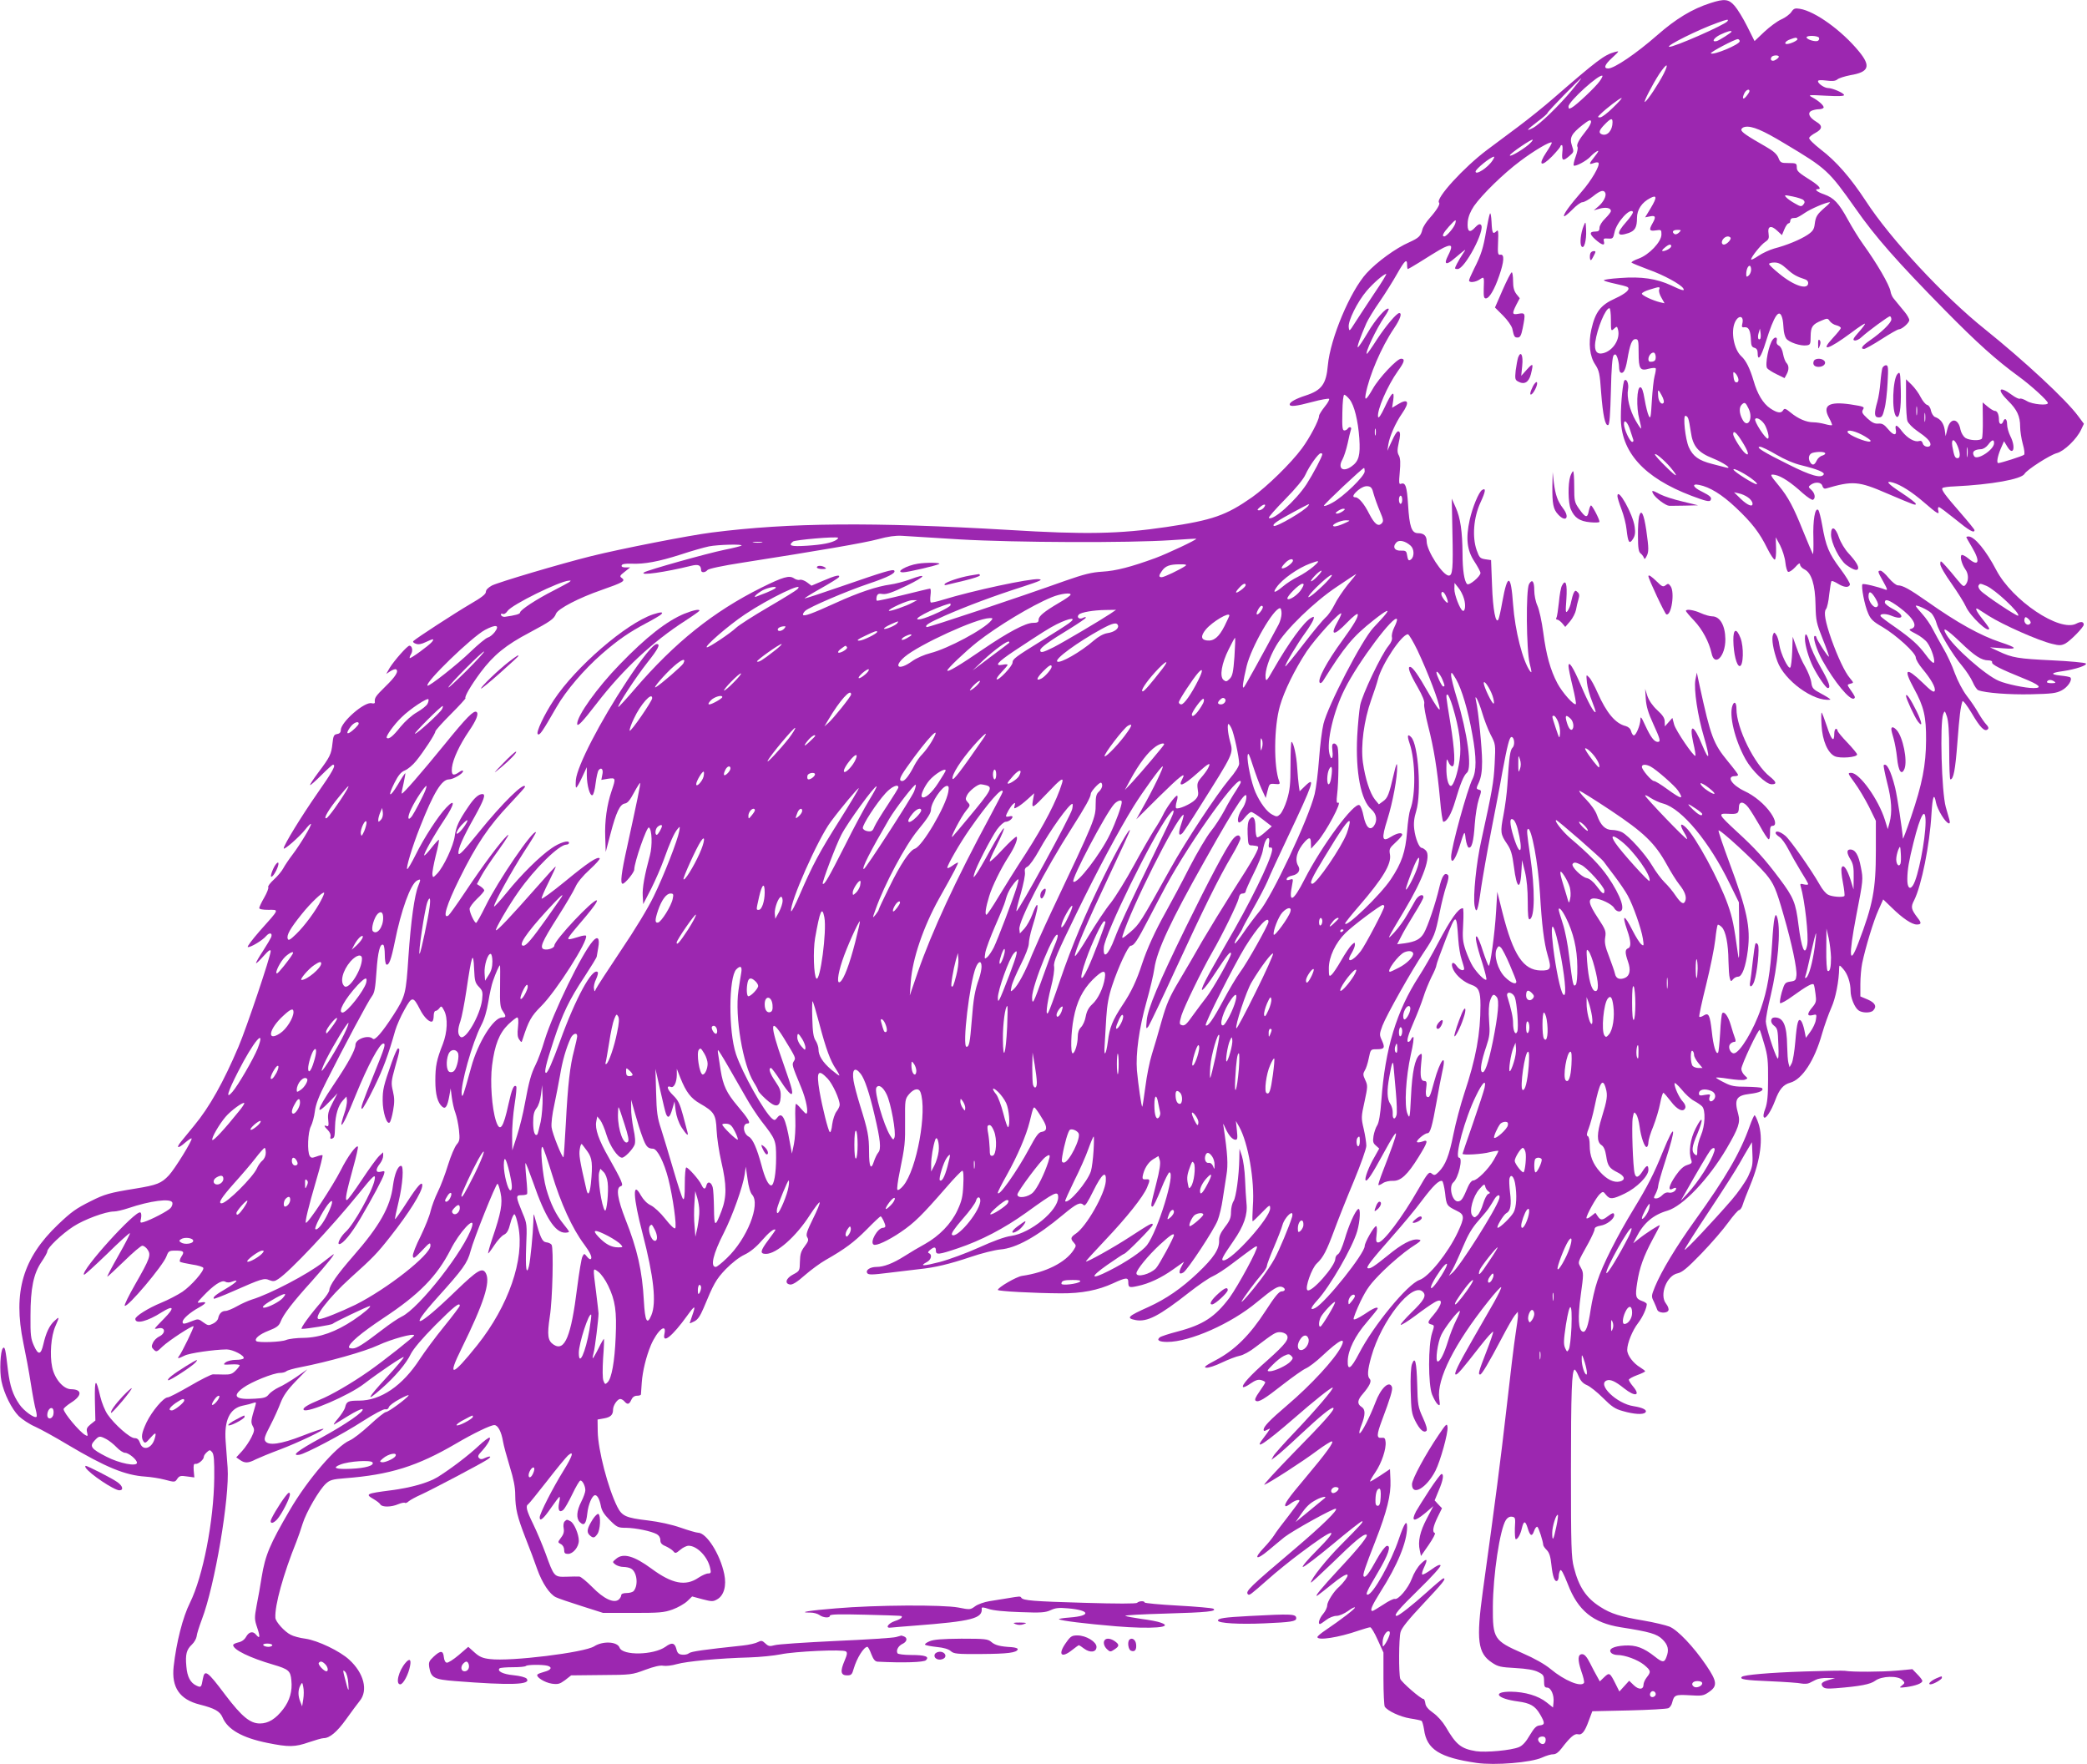 <?xml version="1.0" standalone="no"?>
<!DOCTYPE svg PUBLIC "-//W3C//DTD SVG 20010904//EN"
 "http://www.w3.org/TR/2001/REC-SVG-20010904/DTD/svg10.dtd">
<svg version="1.0" xmlns="http://www.w3.org/2000/svg"
 width="1280pt" height="1082pt" viewBox="0 0 1280 1082"
 preserveAspectRatio="xMidYMid meet">
<g transform="translate(0,1082) scale(0.1,-0.1)"
fill="#9c27b0" stroke="none">
<path d="M10490 10801 c-112 -36 -211 -96 -325 -196 -129 -113 -264 -205 -302
-205 -30 0 -21 24 24 65 46 43 47 44 17 36 -65 -18 -106 -49 -379 -286 -55
-48 -152 -126 -215 -173 -63 -47 -148 -110 -189 -141 -144 -108 -319 -300
-295 -324 9 -8 -16 -48 -57 -94 -21 -23 -41 -54 -45 -70 -10 -41 -22 -52 -81
-79 -81 -35 -198 -120 -261 -189 -101 -110 -223 -401 -238 -565 -10 -116 -38
-154 -137 -186 -59 -19 -97 -40 -97 -54 0 -16 38 -12 139 15 51 14 98 22 102
19 5 -3 -7 -25 -26 -48 -19 -24 -35 -49 -35 -57 0 -26 -57 -134 -105 -199 -67
-91 -216 -236 -305 -299 -160 -112 -242 -141 -525 -183 -290 -43 -499 -47
-970 -18 -834 49 -1342 45 -1820 -16 -136 -17 -560 -100 -740 -145 -185 -46
-566 -159 -608 -180 -23 -13 -37 -26 -37 -39 0 -14 -27 -35 -98 -76 -92 -54
-326 -206 -346 -225 -6 -5 0 -12 14 -17 16 -6 34 -3 61 10 47 22 55 23 38 1
-19 -23 -131 -104 -136 -99 -2 2 1 13 8 24 13 20 7 52 -10 52 -13 0 -94 -92
-121 -136 l-21 -37 26 17 c14 9 30 14 34 11 18 -11 -3 -45 -65 -105 -61 -60
-68 -70 -65 -97 1 -7 -7 -9 -19 -6 -44 12 -190 -116 -190 -165 0 -14 -8 -22
-23 -24 -19 -3 -23 -11 -28 -58 -7 -66 -15 -82 -87 -178 -30 -40 -53 -75 -50
-77 2 -2 33 25 68 60 36 36 68 65 72 65 21 0 0 -39 -96 -176 -98 -141 -206
-317 -206 -337 0 -14 96 70 131 114 17 22 33 38 36 36 6 -7 -65 -125 -112
-187 -23 -30 -49 -69 -58 -86 -9 -17 -34 -47 -57 -68 -22 -20 -38 -41 -35 -46
4 -6 -7 -34 -24 -64 -17 -29 -31 -59 -31 -65 0 -7 21 -11 56 -11 67 0 71 9
-54 -131 -45 -52 -78 -95 -72 -97 14 -5 91 41 113 68 20 23 40 19 30 -8 -4 -9
-26 -47 -50 -84 -24 -36 -43 -70 -43 -75 1 -4 21 15 45 42 33 37 45 45 45 31
0 -30 -148 -470 -197 -585 -93 -219 -179 -372 -272 -484 -31 -38 -67 -82 -80
-98 -34 -41 -20 -46 23 -8 20 17 39 30 41 27 8 -8 -104 -189 -139 -226 -46
-49 -72 -60 -208 -82 -155 -25 -187 -34 -272 -77 -90 -45 -117 -64 -200 -143
-216 -206 -277 -413 -213 -725 14 -66 35 -178 46 -250 11 -71 25 -145 31 -164
5 -19 7 -37 4 -40 -11 -12 -78 36 -105 76 -40 58 -58 112 -70 208 -15 131 -19
149 -31 137 -16 -16 -22 -141 -9 -203 16 -77 62 -169 106 -214 21 -20 66 -50
101 -65 35 -16 124 -65 197 -109 237 -141 356 -189 479 -197 31 -2 85 -10 119
-19 60 -16 62 -16 76 5 13 19 21 21 60 15 l45 -6 -4 43 c-2 32 0 42 11 40 16
-3 51 26 51 43 0 7 8 19 19 29 17 15 19 15 32 0 11 -13 14 -51 13 -158 -3
-266 -69 -604 -149 -766 -44 -88 -83 -241 -100 -391 -14 -128 37 -202 160
-233 91 -23 124 -41 140 -79 31 -74 121 -125 274 -156 133 -27 170 -26 256 4
39 13 79 25 90 25 37 0 82 38 138 116 31 44 69 94 83 112 53 64 26 171 -64
253 -57 53 -193 118 -269 129 -33 4 -74 15 -90 24 -37 18 -93 80 -94 104 -5
75 49 269 129 467 11 28 28 77 38 110 22 71 102 209 143 246 24 22 40 27 117
33 276 21 444 74 680 212 109 64 213 114 236 114 22 0 43 -41 53 -100 4 -25
23 -94 41 -153 24 -77 34 -128 34 -175 1 -86 12 -133 64 -267 24 -60 56 -145
71 -189 30 -84 76 -154 115 -172 14 -7 84 -31 157 -54 l132 -42 183 0 c161 0
190 2 243 21 33 12 73 35 90 51 l30 29 63 -17 c57 -15 66 -15 90 -1 42 23 59
84 44 155 -25 122 -109 254 -161 254 -10 0 -58 14 -107 31 -54 19 -132 36
-199 44 -137 16 -160 27 -189 84 -57 114 -118 348 -120 461 l-1 74 39 7 c40 7
56 21 56 54 0 26 27 65 44 65 8 0 19 -7 26 -15 18 -21 29 -19 42 10 7 16 19
25 35 25 12 0 23 3 24 8 0 4 3 36 5 72 5 71 27 160 56 230 39 91 99 141 83 69
-14 -65 49 -14 139 111 49 68 55 68 31 0 -8 -23 -15 -44 -15 -45 0 -2 13 3 28
11 21 10 36 32 57 81 62 150 76 176 136 239 37 38 83 74 115 89 34 16 71 46
104 84 45 52 77 78 86 69 1 -2 -18 -29 -42 -61 -52 -69 -55 -87 -16 -87 64 0
184 105 269 238 30 46 57 81 60 78 4 -3 -15 -49 -41 -101 -39 -79 -44 -98 -35
-113 10 -16 7 -25 -16 -56 -22 -29 -28 -47 -29 -94 -1 -56 -2 -57 -41 -78 -45
-23 -55 -57 -19 -62 15 -2 44 16 90 57 38 33 95 75 127 93 121 69 174 109 252
187 44 45 82 81 86 81 7 0 29 -46 29 -60 0 -6 -6 -10 -14 -10 -33 0 -83 -88
-58 -103 15 -10 89 24 167 77 85 58 129 102 279 274 48 56 93 102 98 102 7 0
9 -33 6 -88 -3 -72 -10 -99 -36 -155 -38 -82 -112 -158 -200 -207 -35 -19 -91
-52 -125 -74 -71 -45 -127 -66 -171 -66 -40 0 -69 -20 -57 -38 7 -11 29 -11
132 2 68 8 151 18 184 22 100 10 190 32 318 75 67 23 149 43 182 46 97 8 222
77 385 213 84 70 106 80 127 59 8 -8 24 17 59 88 53 107 81 128 76 58 -6 -79
-120 -279 -184 -321 -32 -22 -34 -31 -12 -55 15 -17 15 -20 -1 -45 -50 -77
-171 -138 -317 -159 -34 -5 -148 -71 -148 -86 0 -8 221 -20 385 -21 129 -1
230 19 323 62 78 36 92 37 92 7 0 -33 5 -36 58 -24 68 14 145 50 219 103 l65
46 -17 -32 c-18 -35 -13 -50 13 -34 26 16 188 262 210 319 11 28 25 86 31 130
7 44 17 111 23 148 11 64 7 131 -17 292 -5 30 -5 30 11 -5 20 -44 43 -70 62
-70 12 0 13 11 8 58 l-6 57 20 -35 c55 -98 96 -330 84 -487 -3 -51 -4 -93 -1
-93 3 0 28 24 56 53 48 49 51 51 51 26 0 -58 -234 -319 -286 -319 -18 0 -6 22
61 119 64 92 88 162 80 231 -3 30 -7 98 -9 150 -2 52 -11 115 -19 140 l-15 45
-1 -60 c-2 -108 -20 -236 -35 -261 -9 -13 -16 -43 -16 -67 0 -35 -7 -54 -37
-92 -28 -37 -37 -58 -36 -84 2 -52 -34 -106 -131 -198 -100 -95 -195 -160
-303 -209 -127 -57 -138 -68 -78 -80 71 -13 143 24 330 171 55 43 119 87 142
97 23 10 79 46 124 81 129 97 142 107 148 102 10 -10 -114 -239 -169 -315 -88
-117 -161 -165 -317 -206 -54 -14 -103 -30 -110 -36 -21 -17 -4 -28 46 -28
139 0 392 112 550 244 103 85 131 102 155 93 23 -9 20 -27 -4 -27 -15 0 -41
-31 -97 -118 -97 -150 -189 -241 -303 -302 -67 -35 -80 -46 -62 -48 13 -2 56
12 95 31 40 19 89 38 110 42 22 4 64 27 98 54 111 84 122 91 149 91 15 0 33
-7 40 -15 21 -25 -3 -56 -117 -158 -105 -92 -160 -153 -149 -164 3 -3 24 6 46
22 29 20 46 26 65 21 14 -4 25 -10 25 -14 0 -4 -16 -29 -35 -56 -25 -35 -32
-52 -23 -57 17 -11 51 9 168 101 58 45 120 89 138 97 19 8 64 42 101 77 109
102 150 121 115 54 -38 -74 -182 -231 -329 -356 -108 -92 -144 -130 -145 -150
0 -10 5 -10 22 -1 25 13 26 15 -30 -60 -51 -68 21 -20 193 129 127 111 227
190 238 190 14 0 -108 -143 -234 -275 -64 -67 -122 -132 -129 -145 l-12 -23
28 21 c16 11 83 71 149 133 122 114 194 173 203 164 10 -9 -57 -85 -248 -279
-107 -110 -186 -196 -175 -192 30 11 234 142 323 209 42 31 83 57 90 57 18 0
-35 -73 -163 -225 -104 -123 -131 -162 -121 -172 3 -3 17 4 32 16 25 19 54 28
54 16 0 -3 -31 -45 -68 -93 -38 -48 -77 -100 -87 -117 -10 -16 -38 -51 -63
-77 -66 -69 -48 -80 27 -17 35 30 80 66 99 82 55 42 302 179 315 174 16 -6
-86 -105 -247 -242 -286 -242 -309 -265 -292 -283 9 -8 15 -3 122 91 48 43
138 116 200 162 212 159 248 165 99 15 -55 -55 -93 -100 -84 -100 9 0 91 63
184 140 92 77 172 140 178 140 13 0 -6 -21 -129 -145 -88 -88 -184 -209 -184
-231 0 -4 57 49 128 117 139 136 195 183 213 177 14 -5 -41 -75 -170 -213
-105 -113 -156 -175 -130 -160 7 5 49 37 92 72 79 64 114 75 78 24 -11 -15
-28 -34 -37 -42 -32 -26 -74 -92 -74 -115 0 -12 -11 -36 -25 -52 -23 -27 -34
-62 -19 -62 3 0 20 11 38 25 18 14 46 25 63 25 17 0 47 13 71 30 23 17 42 26
42 21 0 -9 -86 -75 -182 -140 -27 -18 -48 -36 -48 -41 0 -23 131 -3 254 40 33
11 64 20 70 20 6 0 27 -35 46 -78 l35 -77 0 -160 c0 -88 4 -166 8 -172 17 -26
94 -62 155 -72 34 -5 66 -12 71 -15 4 -3 11 -27 15 -53 16 -122 95 -172 323
-205 112 -16 333 2 401 33 26 12 57 21 69 20 15 0 32 12 50 36 52 68 79 92
100 87 25 -7 43 15 68 85 l21 56 224 5 c124 3 233 9 243 14 9 4 20 20 23 35
12 46 19 49 107 44 74 -5 85 -3 117 19 55 37 52 65 -15 164 -78 115 -176 218
-226 238 -23 9 -94 26 -158 37 -142 24 -201 42 -266 84 -87 55 -132 123 -162
242 -16 60 -18 130 -18 593 0 484 5 620 23 620 4 0 15 -18 24 -40 12 -29 27
-45 51 -55 19 -8 63 -43 98 -78 53 -53 74 -68 122 -81 69 -20 124 -23 138 -9
15 15 -15 30 -72 39 -103 15 -226 134 -164 158 22 8 53 -6 105 -48 69 -55 105
-47 55 12 -14 17 -25 34 -25 40 0 5 23 18 50 28 28 10 50 21 50 24 0 3 -13 13
-29 23 -44 26 -81 75 -81 108 0 41 32 120 67 165 27 35 53 91 53 116 0 5 -13
14 -29 19 -39 14 -43 28 -30 111 14 93 40 164 94 265 25 45 45 85 45 88 0 7
-87 -49 -129 -83 l-34 -27 18 35 c45 89 103 139 192 165 94 28 251 192 362
380 73 125 86 161 72 212 -26 91 -12 114 69 124 61 7 91 21 76 36 -4 4 -46 7
-94 8 -72 0 -95 4 -135 25 -27 13 -50 27 -52 30 -2 4 32 1 76 -6 44 -7 89 -10
100 -6 20 8 20 8 0 26 -12 11 -21 29 -21 40 0 26 106 250 113 239 3 -4 15 -44
28 -88 20 -67 24 -101 23 -215 0 -102 -5 -146 -17 -179 -11 -28 -14 -48 -8
-54 11 -11 43 37 68 103 26 70 50 98 93 110 73 20 149 136 195 300 15 52 41
124 57 160 26 57 47 163 48 245 1 18 3 17 25 -8 27 -30 45 -85 45 -135 0 -40
24 -100 48 -118 21 -17 74 -18 90 -2 25 25 13 48 -33 68 l-45 19 0 75 c0 41 5
99 11 128 20 96 70 262 100 327 l29 65 53 -51 c66 -65 123 -103 153 -103 29 0
30 10 5 41 -40 53 -43 66 -21 108 45 90 95 338 106 528 7 111 16 134 28 70 3
-18 20 -55 36 -80 31 -50 57 -63 46 -24 -4 12 -13 47 -22 77 -26 92 -37 512
-16 570 9 23 10 23 23 -15 9 -28 14 -92 14 -212 0 -95 3 -173 7 -173 19 0 30
55 43 225 13 170 19 216 31 254 3 8 28 -25 57 -73 52 -89 80 -117 99 -98 6 6
3 16 -9 28 -11 11 -32 42 -48 69 -15 28 -48 76 -72 107 -26 34 -56 92 -74 140
-16 46 -48 115 -71 153 -22 39 -52 92 -65 118 -13 26 -41 67 -63 91 -22 24
-40 46 -40 50 0 10 73 -23 95 -44 11 -11 26 -39 32 -62 15 -54 98 -193 158
-263 24 -29 53 -73 64 -98 10 -24 26 -47 34 -50 44 -17 192 -28 323 -25 128 3
155 6 189 24 37 19 67 65 53 79 -3 4 -32 9 -63 12 -63 7 -56 17 18 27 76 11
151 36 140 47 -5 5 -97 14 -204 19 -211 10 -248 16 -330 55 l-54 25 80 -6 c92
-7 88 3 -15 37 -124 41 -266 120 -450 250 -107 75 -150 99 -179 99 -11 0 -35
19 -57 45 -20 25 -43 45 -50 45 -20 0 -18 -6 17 -68 25 -45 28 -54 12 -48 -47
18 -134 39 -140 33 -10 -10 13 -131 35 -179 15 -36 31 -51 87 -83 86 -51 205
-159 205 -188 0 -11 18 -42 40 -68 54 -65 83 -116 76 -136 -5 -12 -21 -2 -75
51 -102 98 -119 86 -52 -37 61 -111 75 -172 74 -317 -1 -153 -23 -267 -92
-470 -27 -80 -50 -140 -50 -133 -4 56 -35 260 -48 313 -26 103 -52 154 -70
137 -2 -3 7 -50 21 -106 28 -107 32 -182 15 -246 l-11 -40 -17 55 c-39 126
-156 290 -207 290 -23 0 -22 -2 21 -61 25 -34 64 -100 88 -147 l42 -86 0 -185
c0 -236 -18 -330 -107 -563 -56 -148 -61 -85 -14 162 44 227 44 226 29 302
-14 75 -34 108 -65 108 -23 0 -23 -21 2 -62 16 -26 20 -50 19 -108 l-1 -75
-18 59 c-22 68 -45 100 -55 74 -4 -9 0 -50 8 -91 8 -42 12 -79 9 -82 -10 -10
-77 -5 -100 8 -13 6 -36 33 -50 59 -52 92 -181 276 -212 302 -31 26 -60 34
-60 17 0 -5 11 -16 25 -25 13 -9 37 -42 53 -74 16 -31 50 -91 75 -132 26 -41
47 -78 47 -82 0 -5 -12 -5 -26 -2 -22 6 -25 4 -20 -12 25 -84 50 -306 40 -359
-14 -75 -35 -24 -54 126 -16 131 -30 166 -115 279 -92 123 -149 186 -265 292
-112 104 -115 110 -51 107 58 -3 65 1 66 39 0 39 28 39 58 0 14 -18 45 -69 70
-112 24 -44 48 -81 54 -83 6 -2 9 14 9 39 -1 31 3 43 14 43 26 0 22 33 -9 78
-36 53 -101 108 -163 136 -77 37 -112 91 -57 91 10 0 19 3 19 8 0 4 -28 41
-62 82 -90 110 -105 149 -174 465 l-17 80 -9 -45 c-10 -59 14 -220 53 -351 38
-130 34 -156 -10 -51 -53 131 -83 140 -56 17 10 -42 16 -78 13 -80 -9 -9 -120
154 -130 191 l-11 41 -23 -26 -23 -26 -1 29 c0 22 -12 40 -46 71 -29 27 -50
58 -60 86 l-14 44 4 -62 c3 -45 15 -86 45 -151 44 -96 48 -112 28 -112 -21 0
-43 29 -76 100 -24 53 -30 60 -30 37 -1 -35 -27 -97 -40 -97 -6 0 -13 11 -17
25 -4 16 -16 27 -33 32 -63 15 -118 81 -172 203 -18 41 -41 84 -52 95 -19 20
-19 20 -14 -31 3 -28 17 -80 31 -114 14 -35 24 -65 22 -67 -8 -9 -45 57 -90
164 -48 112 -76 155 -76 117 0 -11 11 -66 25 -123 14 -57 23 -106 20 -109 -11
-11 -84 72 -113 127 -43 81 -69 174 -87 313 -9 67 -25 141 -36 164 -11 24 -19
65 -19 93 0 57 -13 72 -32 39 -20 -36 -17 -403 4 -488 13 -52 14 -61 2 -46
-45 63 -92 247 -104 410 -13 187 -34 192 -66 15 -9 -52 -20 -100 -24 -108 -16
-31 -34 59 -39 209 l-6 155 -35 5 c-32 5 -37 10 -53 55 -29 82 -19 202 23 293
32 69 35 92 10 77 -20 -12 -59 -106 -76 -183 -25 -113 -17 -187 29 -256 20
-31 37 -62 37 -70 0 -21 -70 -80 -82 -68 -17 17 -28 85 -28 187 -1 135 -13
219 -42 283 l-24 54 4 -211 c5 -218 1 -261 -22 -261 -37 0 -136 152 -136 210
0 34 -17 50 -53 50 -39 0 -53 39 -61 175 -7 112 -16 138 -43 128 -13 -5 -14 4
-8 71 5 56 4 84 -5 102 -11 19 -11 34 -1 80 9 37 10 59 3 66 -11 11 -23 -7
-55 -77 l-18 -40 6 40 c8 49 43 130 84 189 50 72 38 96 -28 55 l-33 -20 7 46
c9 66 -9 51 -53 -44 -22 -47 -37 -69 -40 -58 -8 40 57 191 122 282 40 55 45
75 19 75 -25 0 -136 -118 -173 -184 -39 -68 -52 -78 -44 -34 21 114 96 289
173 403 38 56 52 95 33 95 -16 0 -82 -78 -137 -162 -31 -49 -59 -88 -61 -88
-16 0 58 156 108 228 17 24 28 46 25 48 -13 13 -83 -67 -129 -147 -29 -49 -56
-89 -60 -89 -7 0 14 60 52 147 10 23 47 84 83 135 35 51 83 128 107 171 46 81
60 93 60 52 0 -14 2 -25 5 -25 2 0 33 18 67 39 129 81 145 90 171 100 34 13
36 -3 7 -59 -26 -51 -11 -59 37 -18 79 66 79 67 56 33 -11 -16 -28 -45 -37
-62 -16 -32 -16 -33 4 -33 44 0 172 242 143 271 -8 8 -18 3 -36 -16 -34 -38
-50 -25 -45 35 3 31 16 63 38 96 49 70 180 199 285 277 85 64 184 122 192 113
3 -2 -12 -29 -33 -60 -53 -80 -33 -94 35 -25 28 29 51 57 51 61 0 4 4 8 9 8 5
0 6 -20 3 -45 -5 -52 4 -56 44 -21 27 23 28 25 15 63 -16 49 -4 72 67 128 38
29 48 33 50 20 2 -9 -12 -35 -31 -58 -43 -53 -60 -85 -52 -98 4 -5 -1 -32 -11
-59 -10 -27 -15 -52 -12 -55 9 -9 80 29 103 55 11 12 29 27 39 32 14 8 11 -1
-12 -30 -38 -48 -40 -54 -7 -42 13 5 26 6 29 1 10 -16 -44 -109 -103 -176 -74
-85 -116 -143 -108 -151 3 -3 25 15 50 40 24 25 52 46 63 46 10 0 39 16 63 35
47 38 68 43 77 21 7 -19 -12 -56 -44 -83 l-27 -23 35 10 c39 11 70 5 70 -14 0
-7 -16 -27 -35 -46 -20 -19 -35 -44 -35 -57 0 -18 -6 -23 -24 -23 -39 0 -39
-15 -1 -49 41 -36 60 -40 52 -11 -4 17 -1 19 26 17 29 -2 31 1 39 38 12 61 96
153 113 126 3 -6 -15 -33 -40 -61 -64 -72 -60 -94 14 -69 39 14 51 35 51 93 0
50 30 95 81 121 41 22 43 5 4 -60 l-35 -58 30 6 c34 7 38 -3 15 -43 -23 -40
-19 -49 20 -43 34 5 35 4 35 -25 0 -45 -76 -125 -140 -148 -28 -10 -47 -21
-43 -25 5 -4 52 -23 105 -43 91 -32 197 -90 212 -115 11 -18 -8 -13 -75 19
-89 41 -181 55 -312 45 -60 -4 -105 -10 -100 -15 4 -4 36 -13 69 -20 34 -7 67
-16 75 -20 21 -13 -7 -39 -76 -71 -89 -40 -121 -83 -145 -190 -19 -84 -10
-165 24 -215 24 -37 28 -55 36 -170 11 -142 25 -207 43 -201 9 2 13 63 17 210
3 142 9 210 17 218 10 10 15 6 23 -15 5 -15 10 -40 10 -56 0 -16 4 -31 8 -34
18 -11 31 12 42 74 17 100 29 130 51 130 17 0 19 -8 19 -84 0 -99 9 -113 64
-97 20 5 38 6 41 2 2 -4 -1 -25 -7 -47 -6 -21 -13 -91 -17 -154 -6 -101 -8
-112 -19 -90 -7 14 -18 59 -25 100 -9 54 -17 75 -27 75 -21 0 -25 -124 -6
-195 8 -30 13 -57 11 -58 -2 -2 -17 20 -34 50 -35 61 -55 142 -46 190 6 34 -8
68 -22 55 -9 -10 -22 -130 -22 -225 -2 -213 141 -372 434 -483 85 -32 110 -38
116 -27 10 16 -1 27 -53 53 -55 26 -65 51 -17 41 66 -13 140 -59 224 -138 99
-93 147 -155 195 -253 19 -38 40 -69 45 -67 6 1 9 33 8 70 l-2 67 27 -50 c14
-28 29 -74 32 -104 3 -30 11 -56 17 -58 7 -3 26 10 43 28 21 24 30 29 30 17 0
-9 12 -23 27 -30 43 -21 66 -93 68 -218 2 -97 6 -113 44 -209 23 -57 40 -105
38 -108 -5 -5 -77 107 -77 119 0 4 -4 8 -9 8 -16 0 9 -84 46 -150 74 -133 170
-249 194 -234 10 6 7 13 -24 57 -19 28 -19 28 2 34 21 5 21 5 -3 34 -31 36
-75 130 -114 239 -37 106 -48 166 -33 184 7 8 16 48 20 91 5 42 11 78 14 81 3
3 20 -4 38 -15 39 -24 67 -27 75 -7 3 7 -24 51 -59 98 -70 93 -89 138 -111
267 -8 45 -19 88 -24 93 -20 20 -34 -64 -30 -174 1 -58 0 -101 -4 -95 -4 7
-31 71 -60 142 -57 143 -91 207 -147 275 -58 70 -59 74 -22 67 38 -8 96 -46
168 -112 29 -25 57 -44 63 -40 17 10 11 41 -11 61 -19 17 -19 19 -3 31 28 20
65 16 71 -7 4 -13 11 -19 22 -16 164 48 199 46 374 -30 174 -74 177 -75 177
-64 0 6 -38 35 -85 66 -89 58 -106 79 -54 64 47 -14 114 -56 187 -119 87 -75
97 -80 90 -53 -4 12 -2 22 4 22 5 0 50 -34 101 -75 84 -69 117 -88 117 -66 0
4 -39 52 -86 106 -96 110 -120 143 -110 152 4 4 37 9 74 10 227 11 410 44 429
77 14 25 156 116 198 127 45 12 122 86 149 144 l17 36 -35 47 c-74 101 -332
340 -571 532 -252 201 -581 555 -732 788 -94 143 -181 243 -277 316 -43 34
-73 63 -70 71 3 7 21 21 40 31 42 23 43 44 4 67 -43 26 -56 53 -31 67 11 5 31
10 45 10 14 0 27 4 30 9 7 10 -29 43 -69 64 -28 15 -24 16 83 10 75 -4 112 -3
112 4 0 12 -71 43 -98 43 -22 0 -62 27 -62 42 0 7 17 8 51 4 38 -5 56 -3 68 7
9 8 45 19 80 26 114 19 127 55 52 146 -105 128 -269 246 -362 261 -30 5 -38 2
-52 -19 -9 -14 -37 -35 -62 -46 -25 -11 -72 -46 -105 -77 l-59 -56 -45 90
c-25 50 -60 107 -77 126 -36 42 -63 45 -149 17z m105 -111 c-14 -22 -338 -164
-358 -157 -20 6 178 105 296 147 60 22 71 24 62 10z m25 -64 c0 -6 -76 -54
-91 -58 -34 -8 -19 19 21 39 42 20 70 28 70 19z m536 -37 c3 -6 1 -15 -6 -19
-15 -9 -70 8 -70 21 0 13 68 11 76 -2z m-132 -8 c5 -8 -43 -31 -65 -31 -20 0
-7 19 19 28 35 13 40 14 46 3z m-354 -14 c0 -20 -163 -88 -177 -74 -6 6 145
86 165 87 6 0 12 -6 12 -13z m240 -95 c0 -4 -9 -13 -20 -19 -20 -13 -37 -2
-25 17 7 12 45 14 45 2z m-706 -104 c-31 -61 -99 -164 -115 -173 -14 -9 45
106 88 172 46 68 61 69 27 1z m-393 -46 c-24 -35 -143 -147 -171 -162 -17 -9
-20 -8 -20 7 0 31 192 204 208 188 2 -2 -5 -17 -17 -33z m-170 -55 c-78 -94
-197 -209 -238 -231 -49 -25 -40 -13 27 38 34 25 61 49 61 53 -1 7 200 213
207 213 2 0 -24 -33 -57 -73z m1089 -6 c0 -5 -9 -19 -20 -32 -21 -26 -27 -11
-10 22 11 19 30 26 30 10z m-837 -101 c-33 -33 -69 -60 -79 -60 -17 0 -17 2 3
21 33 33 117 97 128 98 6 0 -18 -26 -52 -59z m-3 -89 c0 -51 -32 -87 -65 -75
-23 9 -18 25 17 61 37 38 48 41 48 14z m1057 -132 c255 -152 269 -165 432
-396 122 -175 255 -326 551 -627 197 -200 313 -304 450 -404 77 -56 180 -150
180 -164 0 -17 -95 -8 -128 12 -18 11 -38 18 -43 15 -5 -4 -28 7 -51 24 -78
58 -93 33 -22 -37 55 -54 74 -95 74 -159 0 -25 7 -73 16 -105 10 -35 13 -62 8
-67 -8 -8 -143 -51 -158 -51 -12 0 -5 40 14 86 l21 48 20 -33 c37 -62 54 -5
19 64 -11 22 -20 54 -20 72 0 34 -14 44 -24 18 -9 -24 -26 -18 -26 9 0 34 -10
56 -25 56 -8 0 -27 12 -44 26 l-31 26 1 -105 c1 -58 -2 -110 -5 -116 -10 -16
-78 -13 -103 4 -12 9 -25 31 -29 50 -13 72 -63 75 -80 5 l-11 -45 -6 41 c-7
40 -26 65 -60 77 -9 4 -20 21 -24 38 -3 19 -14 34 -24 36 -10 3 -27 24 -39 47
-11 23 -36 57 -55 76 l-35 34 0 -116 c0 -64 4 -128 9 -141 6 -14 31 -40 57
-58 60 -41 84 -65 84 -84 0 -23 -41 -18 -47 5 -4 14 -11 19 -24 15 -26 -8 -71
18 -103 59 -31 42 -45 46 -39 12 8 -39 -13 -39 -46 1 -25 30 -37 37 -61 35
-22 -2 -40 7 -67 32 -32 30 -36 38 -27 54 11 17 6 19 -77 32 -133 19 -173 -6
-131 -83 12 -22 20 -42 18 -44 -2 -3 -21 0 -43 6 -21 6 -53 11 -71 11 -43 0
-94 22 -140 60 -30 25 -38 27 -45 15 -12 -22 -37 -18 -79 10 -45 30 -80 89
-103 170 -22 74 -46 124 -75 150 -45 41 -66 150 -39 209 22 47 57 40 45 -9 -5
-21 -3 -24 16 -22 24 2 35 -23 37 -84 1 -28 6 -38 21 -42 13 -3 20 -14 20 -30
0 -57 20 -31 50 66 52 165 83 210 101 146 4 -13 7 -42 8 -64 1 -22 8 -50 16
-61 16 -23 89 -48 126 -42 22 3 24 8 24 56 1 58 11 73 67 96 35 15 38 15 50
-3 8 -11 26 -23 41 -26 15 -4 27 -11 27 -17 0 -5 -21 -31 -47 -59 -84 -90 -31
-75 112 31 43 33 81 57 83 55 3 -2 -15 -26 -38 -52 -34 -38 -39 -49 -25 -51 9
-2 29 7 43 21 38 35 163 127 173 127 5 0 9 -8 9 -19 0 -21 -61 -80 -132 -129
-48 -33 -60 -52 -35 -52 7 0 56 27 107 60 51 33 99 60 105 60 20 0 65 40 65
57 0 8 -13 32 -30 52 -16 20 -35 43 -42 51 -7 9 -19 23 -26 32 -7 9 -15 27
-17 41 -8 42 -83 171 -168 289 -26 36 -68 104 -93 150 -57 104 -86 134 -146
156 -44 15 -63 32 -38 32 23 0 7 20 -37 49 -85 54 -93 61 -93 86 0 23 -4 25
-50 25 -47 0 -51 2 -63 33 -10 23 -32 42 -76 67 -117 67 -151 90 -151 104 0 8
10 16 23 18 42 7 107 -20 244 -103z m-1574 -8 c-41 -34 -113 -75 -113 -64 0
11 134 102 140 96 3 -3 -10 -17 -27 -32z m-219 -95 c-28 -44 -104 -93 -104
-68 0 15 92 90 113 91 4 1 0 -10 -9 -23z m1907 -243 c9 -9 9 -16 -1 -28 -11
-13 -17 -13 -51 7 -22 12 -46 29 -54 38 -14 15 -10 15 40 5 30 -6 60 -16 66
-22z m132 -45 c-49 -43 -57 -55 -63 -103 -4 -32 -12 -44 -45 -66 -46 -30 -129
-64 -203 -83 -28 -8 -72 -28 -97 -45 -25 -17 -45 -27 -45 -22 0 15 60 90 86
107 22 15 25 23 21 51 -8 46 15 54 53 18 l29 -27 15 36 c8 20 20 36 25 36 6 0
11 7 11 15 0 8 6 16 13 17 6 0 17 2 23 2 6 1 30 14 53 30 36 25 129 65 154 66
4 0 -9 -15 -30 -32z m-2268 -100 c-8 -25 -53 -78 -67 -78 -17 0 -7 21 28 60
42 46 48 49 39 18z m1373 -54 c-9 -9 -21 -13 -27 -10 -20 13 -11 26 16 26 25
0 26 -1 11 -16z m315 -31 c9 -9 -22 -43 -40 -43 -16 0 -17 22 -1 38 13 13 31
16 41 5z m-363 -53 c0 -11 -33 -30 -52 -30 -7 1 -3 9 11 20 25 22 41 26 41 10z
m709 -139 c38 -35 59 -47 114 -65 9 -3 17 -12 17 -21 0 -46 -86 -19 -177 56
-35 28 -63 55 -63 60 0 5 15 9 33 9 25 0 44 -10 76 -39z m-219 -5 c0 -13 -7
-29 -15 -36 -12 -10 -15 -9 -15 8 0 27 10 52 21 52 5 0 9 -11 9 -24z m-2313
-148 c-45 -68 -98 -148 -117 -178 -34 -54 -35 -54 -38 -26 -5 38 53 155 110
222 41 48 104 103 120 104 4 0 -29 -55 -75 -122z m1749 26 c-4 -9 3 -32 14
-50 l19 -34 -27 6 c-45 11 -112 42 -112 53 0 6 21 17 48 25 61 19 65 19 58 0z
m-296 -186 c0 -69 1 -71 19 -54 18 16 19 16 25 -7 14 -57 -31 -128 -91 -143
-39 -10 -56 13 -49 67 12 86 63 209 87 209 5 0 9 -32 9 -72z m916 -116 c-12
-12 -18 8 -10 35 l8 28 4 -28 c2 -16 1 -31 -2 -35z m-641 -113 c0 -17 -6 -25
-22 -27 -17 -3 -23 2 -23 15 0 22 20 45 35 40 5 -2 10 -15 10 -28z m507 -134
c2 -13 -3 -20 -12 -20 -10 0 -16 12 -18 35 -3 31 -2 33 12 20 8 -8 16 -24 18
-35z m-460 -147 c-12 -12 -30 10 -32 42 -4 44 0 46 21 6 13 -23 17 -42 11 -48z
m-1925 23 c29 -36 52 -129 60 -240 7 -102 -3 -140 -47 -171 -54 -39 -88 -12
-56 43 9 17 23 60 31 96 7 36 17 74 20 84 8 18 -9 24 -20 7 -3 -5 -13 -10 -20
-10 -12 0 -14 21 -12 110 1 67 6 110 12 109 5 0 20 -13 32 -28z m2448 -58 c30
-63 -8 -125 -39 -64 -19 36 -21 72 -4 89 18 18 24 15 43 -25z m1032 -35 c-2
-13 -4 -3 -4 22 0 25 2 35 4 23 2 -13 2 -33 0 -45z m50 -40 c-2 -13 -4 -3 -4
22 0 25 2 35 4 23 2 -13 2 -33 0 -45z m-1453 16 c4 -10 11 -46 16 -82 12 -88
44 -127 135 -163 67 -27 126 -68 80 -56 -11 3 -49 13 -85 22 -82 21 -117 47
-142 102 -22 50 -37 193 -21 193 6 0 14 -7 17 -16z m473 -45 c18 -38 26 -79
15 -79 -16 0 -85 107 -77 120 9 15 46 -9 62 -41z m-828 -30 c7 -23 15 -47 18
-55 3 -8 0 -14 -6 -14 -15 0 -50 77 -51 109 0 35 24 11 39 -40z m-1562 -26
c-3 -10 -5 -2 -5 17 0 19 2 27 5 18 2 -10 2 -26 0 -35z m3002 -10 c31 -19 41
-28 29 -31 -23 -5 -131 40 -136 57 -7 21 52 7 107 -26z m-755 -30 c40 -63 48
-96 19 -72 -22 18 -73 99 -73 116 0 27 20 11 54 -44z m1322 -28 c18 -44 18
-75 0 -75 -16 0 -21 13 -32 73 -8 48 12 50 32 2z m224 17 c0 -40 -104 -108
-122 -80 -16 26 -2 41 41 43 14 0 33 12 45 28 23 31 36 35 36 9z m-163 -79
c-2 -16 -4 -5 -4 22 0 28 2 40 4 28 2 -13 2 -35 0 -50z m-1173 9 c51 -30 109
-55 156 -66 97 -24 143 -43 135 -56 -15 -25 -78 -8 -215 61 -152 75 -207 109
-175 109 10 0 55 -22 99 -48z m300 9 c3 -5 -5 -11 -17 -15 -13 -3 -29 -17 -35
-31 -14 -30 -28 -32 -42 -6 -12 24 -4 48 18 54 31 8 71 7 76 -2z m-3084 -6 c0
-15 -56 -121 -97 -185 -67 -102 -208 -228 -231 -206 -3 4 42 55 100 114 65 66
113 124 125 152 24 53 79 130 93 130 6 0 10 -2 10 -5z m2134 -80 c57 -68 42
-66 -29 5 -36 35 -65 68 -65 73 0 13 55 -33 94 -78z m-1874 -26 c0 -29 -131
-156 -198 -192 -28 -16 -52 -24 -52 -18 0 9 236 231 246 231 2 0 4 -10 4 -21z
m2385 -54 c17 -13 25 -24 19 -25 -17 0 -138 76 -142 90 -5 15 81 -30 123 -65z
m-2330 -85 c7 -25 24 -72 38 -105 22 -52 24 -62 11 -75 -21 -22 -44 -4 -77 60
-30 60 -64 100 -84 100 -22 0 -15 17 18 45 20 16 41 25 57 23 21 -2 28 -11 37
-48z m2295 -20 c14 -9 26 -25 28 -34 6 -29 -27 -18 -71 24 l-42 41 30 -7 c17
-3 41 -14 55 -24z m-2120 -15 c0 -14 -4 -25 -10 -25 -5 0 -10 11 -10 25 0 14
5 25 10 25 6 0 10 -11 10 -25z m-850 -50 c-7 -8 -20 -15 -29 -15 -12 1 -11 5
8 21 26 22 41 18 21 -6z m275 15 c-18 -30 -202 -137 -213 -125 -9 10 22 31
126 87 99 53 95 51 87 38z m211 -35 c-11 -8 -27 -15 -35 -15 -13 1 -12 4 3 15
11 8 27 15 35 15 13 -1 12 -4 -3 -15z m6 -76 c-24 -11 -51 -19 -60 -17 -26 6
37 37 73 37 29 -1 29 -1 -13 -20z m-2357 -97 c343 -20 1043 -22 1295 -5 85 6
156 10 157 9 6 -5 -176 -91 -252 -119 -148 -54 -240 -78 -324 -83 -67 -4 -113
-16 -225 -55 -294 -105 -848 -290 -853 -285 -12 11 13 26 114 71 135 59 298
120 473 176 110 36 129 44 101 47 -54 5 -405 -70 -590 -127 -35 -11 -68 -18
-72 -16 -4 3 -5 23 -2 45 3 22 2 40 -3 40 -5 0 -79 -18 -164 -39 -85 -21 -158
-37 -162 -35 -3 2 -4 13 -1 25 5 17 12 20 37 16 23 -3 59 9 146 51 120 58 131
80 20 38 -36 -13 -90 -27 -120 -31 -81 -11 -195 -49 -333 -112 -149 -68 -195
-84 -202 -74 -2 5 4 16 14 25 26 23 251 120 388 166 119 40 168 65 158 80 -7
11 -55 -3 -324 -96 -118 -41 -219 -74 -225 -74 -6 0 37 27 96 60 59 33 110 65
113 70 11 18 -21 11 -95 -21 l-73 -31 -28 21 c-15 11 -35 18 -43 15 -8 -3 -25
1 -36 9 -29 20 -67 9 -200 -57 -295 -147 -531 -336 -776 -621 -54 -63 -100
-113 -102 -111 -7 8 110 186 178 272 68 86 82 114 58 114 -21 0 -89 -84 -182
-225 -167 -253 -305 -521 -314 -607 -2 -27 -2 -48 2 -48 4 0 20 28 36 63 l29
62 0 -50 c1 -64 19 -127 34 -122 7 2 16 35 20 73 5 38 13 75 19 81 17 21 30 3
22 -29 l-6 -31 41 7 c48 7 49 4 22 -75 -29 -85 -43 -186 -39 -284 l3 -90 29
110 c35 134 58 182 88 187 17 2 32 21 56 66 19 35 36 62 38 60 4 -4 -18 -108
-80 -393 -36 -161 -43 -225 -27 -225 14 0 71 69 71 87 0 44 77 266 90 258 19
-12 22 -111 6 -171 -33 -122 -47 -199 -44 -248 l3 -51 49 95 c26 52 61 132 77
177 38 106 63 163 84 188 16 19 16 19 11 -12 -9 -54 -94 -272 -156 -399 -35
-73 -117 -208 -203 -335 -79 -118 -147 -223 -152 -234 -8 -19 -9 -19 -12 2 -3
12 3 38 13 58 9 20 14 39 10 43 -32 31 -136 -160 -231 -423 -48 -132 -76 -195
-86 -195 -13 0 -1 54 46 196 55 168 97 254 190 394 41 63 75 118 75 124 1 6 5
30 9 53 11 59 -3 76 -33 41 -67 -75 -243 -437 -296 -608 -17 -58 -42 -125 -55
-150 -28 -56 -41 -104 -66 -239 -10 -58 -32 -146 -48 -196 l-29 -90 -1 88 c-1
49 6 135 15 193 9 58 14 108 10 111 -14 14 -27 -16 -47 -107 -32 -149 -53
-178 -77 -105 -25 76 -37 240 -24 341 16 126 44 197 99 251 25 24 50 43 55 43
7 0 9 -20 5 -59 -5 -42 -3 -63 8 -77 13 -19 14 -19 20 1 37 115 53 143 113
203 93 92 293 406 276 433 -2 4 -23 1 -46 -7 -22 -7 -47 -14 -55 -14 -18 0
-12 8 101 141 47 56 74 95 66 97 -22 8 -260 -245 -260 -277 0 -15 -39 -29 -63
-23 -29 8 -15 43 83 197 49 77 98 160 109 185 12 28 45 68 88 107 37 34 65 65
61 69 -13 13 -72 -26 -214 -143 -76 -62 -140 -109 -142 -104 -2 5 18 51 43
101 25 51 45 93 43 95 -2 2 -55 -56 -118 -128 -157 -178 -242 -268 -248 -262
-7 6 79 153 137 235 101 144 250 290 295 290 9 0 16 5 16 11 0 19 -57 2 -107
-33 -72 -49 -188 -164 -274 -271 -44 -54 -79 -92 -79 -86 0 22 111 222 186
338 41 62 73 115 71 117 -17 18 -233 -298 -309 -453 -28 -57 -54 -103 -58
-103 -10 0 -40 63 -40 86 0 9 20 37 45 61 25 23 45 47 45 52 0 5 -10 16 -22
24 l-23 15 27 50 c14 27 63 100 109 163 49 69 69 102 49 84 -42 -40 -146 -179
-258 -347 -50 -75 -96 -139 -102 -143 -38 -24 -12 65 67 224 105 213 180 324
310 461 51 54 93 101 93 104 0 37 -140 -100 -284 -279 -92 -114 -122 -145
-124 -129 -4 27 26 96 99 225 57 103 70 139 48 139 -24 0 -51 -24 -87 -78 -58
-85 -75 -121 -83 -180 -8 -60 -68 -188 -107 -229 -26 -27 -27 -27 -30 -7 -2
12 8 65 21 118 14 53 22 96 18 96 -3 -1 -24 -23 -45 -50 -22 -28 -41 -48 -44
-46 -6 7 60 124 126 223 61 92 66 130 9 70 -49 -51 -137 -186 -188 -290 -24
-48 -47 -87 -51 -87 -11 0 30 137 79 260 83 210 132 290 177 290 26 0 86 36
86 50 0 7 -9 5 -22 -4 -39 -28 -51 -21 -46 27 6 52 47 139 104 223 46 67 62
108 46 118 -17 10 -61 -34 -194 -198 -145 -178 -259 -309 -264 -303 -2 1 3 30
11 62 7 33 12 61 11 63 -2 1 -23 -30 -46 -70 -51 -85 -65 -77 -20 12 23 45 39
65 63 75 18 7 49 33 69 58 45 55 118 166 118 181 0 6 43 54 95 106 52 52 92
96 90 98 -8 8 33 78 93 159 79 105 154 167 299 243 129 69 151 84 163 116 12
31 142 98 278 145 134 47 150 56 126 74 -15 10 -13 15 17 38 l34 27 -28 0
c-19 0 -27 4 -24 13 3 8 22 11 58 10 80 -4 170 13 304 56 66 22 144 44 173 50
55 11 210 15 200 5 -3 -3 -50 -15 -105 -26 -111 -23 -467 -123 -492 -138 -36
-23 131 1 288 40 45 11 60 4 61 -27 0 -17 25 -16 39 1 7 8 89 26 219 46 460
72 742 120 827 143 61 17 108 23 145 21 30 -2 190 -12 355 -22z m-755 -3 c-30
-19 -88 -30 -182 -36 -98 -6 -116 0 -84 26 12 10 264 32 276 23 2 -2 -2 -7
-10 -13z m3522 -36 c22 -20 23 -66 3 -83 -16 -13 -20 -8 -27 35 -3 15 -11 19
-33 18 -42 -3 -57 23 -30 51 17 17 55 8 87 -21z m-3979 20 c-13 -2 -35 -2 -50
0 -16 2 -5 4 22 4 28 0 40 -2 28 -4z m3257 -111 c0 -11 -30 -37 -52 -45 -24
-9 -23 2 4 30 21 23 48 31 48 15z m125 -37 c-22 -19 -64 -47 -94 -62 -29 -14
-71 -41 -93 -60 -49 -41 -66 -43 -38 -4 35 50 132 118 206 145 59 22 62 19 19
-19z m-785 4 c-34 -23 -130 -69 -145 -69 -19 0 -19 10 1 38 21 31 48 41 109
41 37 1 46 -2 35 -10z m810 -64 c-18 -19 -36 -32 -39 -30 -6 7 50 65 63 65 5
0 -5 -16 -24 -35z m54 -36 c-21 -22 -57 -55 -78 -72 -60 -48 -29 -1 45 67 69
64 94 68 33 5z m131 -16 c-30 -38 -67 -93 -81 -123 -15 -30 -39 -65 -54 -77
-15 -13 -76 -86 -135 -163 -59 -77 -110 -139 -112 -137 -6 6 76 143 124 208
22 30 43 65 48 78 6 20 5 22 -13 12 -44 -23 -138 -153 -232 -317 -40 -70 -45
-76 -48 -51 -5 41 22 124 65 197 57 98 233 269 373 362 63 43 116 77 118 78 2
0 -22 -30 -53 -67z m-4775 16 c-8 -5 -51 -28 -95 -51 -103 -52 -205 -119 -205
-134 0 -10 -29 -18 -94 -27 -10 -1 -21 4 -23 11 -3 7 1 10 10 7 8 -4 21 4 30
18 25 38 321 184 377 186 13 1 13 0 0 -10z m4150 -18 c0 -5 -13 -19 -30 -31
-35 -25 -39 -16 -8 17 22 24 38 30 38 14z m343 -23 c-20 -35 -78 -74 -87 -60
-7 12 73 92 92 92 11 0 10 -7 -5 -32z m996 -60 c12 -39 7 -83 -9 -73 -17 11
-50 97 -50 132 l1 38 23 -29 c13 -15 29 -46 35 -68z m-4224 64 c-6 -5 -30 -17
-55 -27 -25 -9 -51 -20 -59 -23 -29 -11 1 18 37 38 37 19 95 28 77 12z m135
-6 c-8 -8 -89 -58 -180 -111 -91 -53 -178 -109 -195 -125 -37 -35 -165 -120
-179 -120 -22 1 131 134 233 202 146 98 375 208 321 154z m3978 -41 c7 -14 12
-31 12 -38 -1 -17 -40 32 -40 49 0 23 16 16 28 -11z m2636 -17 c16 -28 18 -40
10 -48 -17 -17 -54 27 -54 63 0 37 17 31 44 -15z m-4939 23 c-3 -6 -33 -27
-68 -47 -95 -56 -127 -83 -127 -105 0 -15 -7 -19 -35 -19 -45 0 -155 -59 -309
-164 -144 -99 -216 -141 -216 -128 0 11 109 115 183 174 125 98 333 224 457
275 55 23 126 31 115 14z m-969 -47 c-37 -21 -138 -55 -144 -50 -9 9 114 65
143 65 l30 0 -29 -15z m6052 -28 c88 -65 119 -121 72 -133 -16 -4 -9 -10 30
-30 28 -14 59 -38 71 -55 26 -36 51 -115 39 -123 -5 -3 -27 18 -48 48 -47 63
-87 99 -192 173 -44 30 -82 59 -85 64 -10 16 27 19 62 5 78 -33 89 1 13 40
-27 14 -50 32 -50 40 0 25 25 17 88 -29z m-5818 13 c0 -13 -137 -77 -182 -86
-81 -15 74 68 180 96 1 1 2 -4 2 -10z m1907 -32 c-23 -35 -41 -34 -22 2 9 18
20 29 26 25 7 -4 5 -13 -4 -27z m123 -20 c0 -18 -8 -48 -18 -67 -99 -185 -205
-377 -213 -385 -12 -11 -6 33 17 130 29 118 165 355 205 355 5 0 9 -15 9 -33z
m-1050 -1 c-65 -43 -285 -173 -347 -205 -68 -34 -83 -37 -83 -18 1 15 57 56
183 132 53 33 97 63 97 67 0 5 -9 4 -19 -2 -22 -11 -40 5 -24 21 14 14 89 27
163 28 l65 1 -35 -24z m1679 -14 c-13 -15 -42 -47 -66 -72 -70 -75 -279 -478
-306 -590 -9 -36 -21 -132 -27 -215 -6 -82 -18 -179 -27 -215 -37 -152 -263
-631 -339 -720 -25 -30 -69 -88 -96 -128 -27 -40 -52 -71 -55 -68 -3 3 6 24
21 46 14 22 26 42 26 45 0 3 29 57 64 119 36 63 76 140 90 172 13 33 70 156
126 274 153 322 170 373 106 311 l-35 -34 -5 34 c-3 19 -7 68 -10 110 -4 74
-23 159 -35 159 -3 0 -6 -64 -6 -142 0 -120 -4 -154 -22 -214 -12 -39 -31 -78
-42 -88 -17 -16 -22 -16 -48 -2 -33 17 -73 70 -103 137 -25 57 -53 189 -48
226 3 22 10 7 32 -62 16 -49 40 -115 54 -145 l25 -54 11 44 c11 43 12 45 45
42 29 -3 33 -1 27 15 -35 90 -33 335 4 463 26 92 91 224 164 335 53 79 202
243 212 233 2 -3 -7 -25 -21 -49 -51 -90 -24 -92 58 -6 35 36 62 57 64 50 5
-15 -22 -62 -92 -158 -98 -134 -158 -246 -140 -263 4 -4 12 1 19 11 132 211
182 272 310 373 82 65 108 76 65 26z m-949 3 c0 -3 -14 -32 -30 -65 -34 -67
-65 -93 -107 -88 -38 4 -40 28 -7 68 41 48 144 109 144 85z m-1461 -31 c-44
-54 -265 -172 -371 -199 -39 -10 -88 -31 -115 -51 -81 -58 -117 -35 -44 28 89
75 439 236 520 237 20 1 22 -1 10 -15z m476 -17 c-16 -12 -88 -58 -161 -103
-168 -104 -183 -115 -184 -138 0 -21 -87 -113 -97 -102 -4 3 10 23 30 44 20
21 37 41 37 45 0 3 -14 4 -31 0 -54 -10 -30 17 72 85 175 116 214 140 259 163
85 42 129 45 75 6z m1996 -25 c-11 -22 -17 -48 -14 -60 3 -14 -4 -32 -21 -53
-43 -51 -162 -300 -174 -365 -6 -33 -14 -117 -18 -189 -11 -221 23 -395 87
-449 32 -28 39 -69 15 -102 -24 -31 -49 -7 -63 61 -6 32 -17 62 -25 67 -32 21
-230 -246 -337 -455 -70 -138 -100 -151 -76 -33 7 36 7 38 -15 31 -16 -5 -21
-4 -18 6 3 8 17 16 33 19 37 7 54 33 37 60 -23 37 -7 95 41 148 28 30 37 28
37 -10 l1 -33 38 42 c53 59 156 251 128 240 -10 -4 -11 8 -6 52 9 70 11 259 3
289 -4 12 -13 22 -21 22 -12 0 -15 -9 -11 -45 6 -48 -7 -62 -18 -19 -19 75 25
263 94 399 82 165 307 464 320 427 2 -6 -6 -28 -17 -50z m-3047 27 c-8 -14
-74 -42 -82 -35 -3 3 15 15 39 26 52 23 52 23 43 9z m1353 -15 c6 -19 -23 -41
-65 -47 -25 -4 -55 -21 -83 -45 -81 -71 -210 -144 -225 -129 -16 16 126 119
270 198 71 39 96 44 103 23z m-3823 -41 c-12 -15 -30 -30 -42 -33 -12 -3 -59
-42 -105 -86 -80 -78 -257 -217 -265 -209 -18 18 271 298 353 342 68 36 92 30
59 -14z m1776 22 c-14 -16 -40 -20 -40 -6 0 10 17 19 39 20 11 1 11 -2 1 -14z
m7214 -84 c87 -84 129 -111 171 -111 16 0 25 -5 23 -12 -5 -13 55 -43 189 -97
102 -41 123 -61 65 -61 -50 0 -165 24 -212 44 -82 34 -279 208 -323 285 -30
52 -1 36 87 -48z m-6644 64 c0 -11 -89 -55 -111 -54 -18 0 -9 8 36 29 60 29
75 34 75 25z m210 -20 c0 -2 -13 -11 -30 -20 -16 -9 -30 -12 -30 -7 0 5 10 14
23 20 25 12 37 14 37 7z m3103 -92 c67 -142 135 -322 137 -361 0 -15 -26 23
-70 100 -60 106 -96 158 -112 158 -17 0 -2 -40 47 -125 30 -53 44 -87 40 -102
-3 -11 8 -72 24 -135 35 -136 56 -266 73 -450 6 -76 16 -138 20 -138 22 0 50
48 73 127 31 105 53 159 72 174 33 28 3 245 -62 458 -19 62 -35 125 -35 140 0
23 4 20 30 -24 35 -61 74 -191 100 -339 26 -141 26 -225 1 -274 -32 -63 -131
-423 -131 -477 0 -49 24 -21 49 56 34 108 34 109 40 55 4 -27 12 -51 18 -54
20 -6 31 37 38 144 4 55 15 123 25 153 17 51 17 54 0 58 -17 5 -17 7 1 46 13
31 19 65 19 127 0 79 -23 312 -37 370 -13 57 16 1 37 -70 12 -41 35 -102 52
-135 31 -59 31 -60 25 -180 -6 -113 -14 -160 -82 -470 -31 -137 -51 -343 -41
-400 11 -57 21 -30 40 110 10 66 37 221 61 345 24 124 56 287 69 364 31 166
44 216 56 216 18 0 23 -49 7 -65 -15 -15 -21 -54 -32 -230 -3 -49 -14 -132
-24 -184 -20 -104 -19 -117 23 -178 23 -34 31 -62 41 -138 18 -143 41 -150 47
-15 l3 55 18 -72 c11 -46 17 -111 17 -183 0 -84 3 -111 12 -108 32 11 33 184
3 388 -21 144 -22 160 -14 166 21 13 63 -209 74 -396 11 -190 25 -304 47 -378
25 -84 20 -95 -42 -94 -107 2 -169 94 -235 355 l-32 128 -7 -118 c-8 -140 -37
-347 -46 -336 -4 4 -20 45 -35 90 -14 46 -31 86 -37 89 -15 10 -3 -51 34 -164
16 -52 27 -96 24 -100 -9 -8 -54 37 -82 80 -13 20 -33 65 -45 100 -18 54 -20
76 -15 161 3 53 2 97 -2 97 -28 0 -73 -64 -153 -215 -34 -66 -87 -158 -117
-204 -137 -212 -207 -442 -230 -762 -6 -84 -15 -134 -25 -150 -9 -13 -19 -43
-23 -66 -5 -34 -3 -44 15 -59 l20 -18 -29 -52 c-35 -59 -63 -134 -54 -143 9
-9 40 38 110 167 103 188 101 161 -5 -112 -17 -44 -29 -81 -27 -84 2 -2 15 3
28 12 13 9 41 15 61 14 48 -2 90 37 158 147 57 92 61 109 23 94 -15 -5 -30 -7
-33 -3 -8 8 46 54 64 54 17 0 29 42 56 194 11 65 27 148 35 184 29 124 -14 71
-50 -62 -25 -93 -29 -101 -45 -92 -6 4 -8 25 -4 51 5 36 3 45 -10 45 -23 0
-28 27 -21 104 7 65 6 70 -9 57 -29 -23 -46 -106 -53 -254 -7 -137 -8 -141
-22 -107 -20 48 -10 223 21 363 14 59 20 107 15 107 -5 0 -11 -7 -14 -15 -4
-8 -11 -15 -16 -15 -14 0 -3 41 36 130 18 41 43 105 55 142 11 37 35 94 51
127 17 32 30 64 30 72 0 7 26 78 57 158 64 163 66 163 77 -2 3 -43 12 -98 21
-123 8 -25 15 -49 15 -54 0 -20 -30 -9 -46 16 -24 35 -40 16 -20 -24 20 -39
67 -77 111 -92 44 -15 55 -39 55 -125 0 -175 -27 -324 -100 -543 -22 -67 -52
-179 -66 -249 -26 -131 -49 -189 -90 -230 -21 -21 -27 -23 -41 -12 -18 16 -25
9 -85 -96 -97 -170 -214 -325 -245 -325 -13 0 -15 9 -10 50 4 28 2 50 -3 50
-13 0 -70 -100 -70 -122 0 -46 -239 -345 -302 -379 -36 -19 -31 0 11 46 78 85
215 322 245 424 18 62 22 146 6 136 -19 -11 -59 -103 -83 -186 -14 -46 -31
-86 -41 -91 -9 -5 -16 -17 -16 -27 0 -46 -150 -215 -172 -193 -15 15 27 134
58 163 40 37 61 79 108 206 24 65 78 201 120 301 42 101 76 197 76 215 0 18
-7 64 -16 103 -16 68 -16 74 5 168 20 93 20 99 4 133 -14 30 -14 38 -3 57 8
11 19 46 25 76 11 54 12 55 47 55 49 0 54 8 34 53 -17 36 -16 40 3 92 24 63
179 339 254 450 64 95 70 112 96 240 11 58 30 132 41 165 13 37 17 62 11 68
-20 20 -37 -4 -54 -78 -23 -98 -70 -236 -94 -278 -22 -37 -50 -52 -116 -62
l-48 -6 25 48 c13 27 50 89 80 138 31 49 56 95 56 102 0 24 -30 13 -48 -17 -9
-16 -32 -57 -51 -89 -18 -33 -53 -81 -78 -108 -52 -56 -51 -53 62 136 115 192
164 331 130 365 -9 9 -20 16 -25 16 -16 0 -39 57 -46 113 -5 38 -1 71 12 113
33 110 13 409 -31 453 -22 23 -26 10 -10 -37 37 -107 39 -319 4 -408 -6 -16
-15 -76 -19 -134 -10 -125 -33 -193 -100 -293 -63 -95 -280 -304 -280 -270 0
4 38 52 85 106 145 168 200 258 190 316 -6 34 -3 40 34 74 23 21 41 42 41 47
0 17 -31 11 -67 -11 -57 -36 -62 -16 -24 105 33 105 62 261 60 326 -1 26 -6
15 -20 -45 -30 -129 -38 -149 -66 -169 l-26 -19 -24 29 c-31 39 -60 129 -74
228 -14 103 6 257 51 384 17 48 36 104 41 125 23 92 146 277 184 277 6 0 32
-44 58 -97z m-1122 -42 c-7 -94 -12 -117 -29 -134 -18 -18 -23 -19 -38 -7 -25
21 -12 101 32 188 20 41 37 72 39 70 2 -2 0 -55 -4 -117z m-1382 86 c-2 -2
-53 -41 -114 -86 l-110 -83 65 62 c68 64 150 123 158 115 3 -3 3 -6 1 -8z
m-1445 -53 c-66 -52 -93 -68 -101 -61 -6 6 136 107 150 107 6 0 -16 -21 -49
-46z m451 26 c3 -5 -8 -16 -25 -25 -35 -18 -41 -4 -8 19 26 19 25 19 33 6z
m-2333 -143 c-62 -61 -112 -108 -112 -103 0 13 213 227 219 220 3 -2 -45 -55
-107 -117z m1329 44 c-10 -17 -137 -127 -168 -145 -27 -15 56 81 111 129 49
43 75 51 57 16z m2938 -33 c-70 -90 -111 -138 -120 -138 -17 0 18 54 76 118
64 70 93 84 44 20z m-679 13 c0 -14 -40 -60 -62 -72 -36 -19 -32 1 7 41 38 39
55 49 55 31z m-1143 -47 c-41 -35 -58 -29 -19 7 19 17 37 27 40 24 4 -4 -6
-18 -21 -31z m2042 -36 c-43 -86 -87 -148 -104 -148 -8 0 -15 6 -15 13 0 13
86 144 118 180 31 35 31 15 1 -45z m1497 6 c16 -39 17 -44 5 -44 -8 0 -41 70
-41 86 0 15 24 -13 36 -42z m-4346 -19 c-29 -30 -56 -52 -59 -50 -6 7 90 105
103 105 6 0 -14 -25 -44 -55z m1494 -16 c-10 -11 -28 -26 -39 -31 -12 -7 -7 3
14 26 36 37 59 42 25 5z m6606 21 c11 -7 7 -10 -18 -10 -20 0 -31 4 -27 10 8
13 26 13 45 0z m-3446 -87 c8 -24 11 -45 7 -48 -9 -5 -61 104 -61 126 1 23 38
-32 54 -78z m-3934 8 c0 -12 -110 -149 -141 -176 l-23 -20 24 40 c70 119 140
197 140 156z m3689 -73 c42 -140 56 -244 43 -329 -11 -80 -38 -159 -53 -159
-17 0 -29 50 -28 113 1 55 2 59 12 35 6 -16 17 -28 24 -28 20 0 16 96 -12 268
-28 171 -28 172 -17 172 5 0 19 -33 31 -72z m-4909 50 c0 -18 -134 -212 -138
-199 -2 6 9 40 26 74 40 87 112 167 112 125z m430 7 c0 -9 -64 -45 -79 -45
-10 0 -7 8 9 25 20 21 70 36 70 20z m-1809 -43 c-6 -11 -34 -33 -63 -50 -32
-18 -72 -54 -102 -90 -45 -57 -72 -79 -84 -67 -8 8 45 82 90 125 52 52 162
124 166 111 2 -5 -1 -19 -7 -29z m4758 5 c-31 -58 -69 -96 -69 -69 0 17 62
102 71 96 5 -3 4 -14 -2 -27z m134 27 c11 -11 -5 -34 -24 -34 -22 0 -24 11 -7
28 13 13 22 15 31 6z m-4802 -63 c-14 -25 -152 -151 -166 -151 -10 1 159 170
170 170 3 0 1 -9 -4 -19z m6845 -77 c8 -20 14 -52 12 -72 -3 -36 -4 -34 -26
32 -26 79 -25 76 -11 76 5 0 17 -16 25 -36z m76 19 c19 -17 24 -58 9 -68 -11
-6 -25 17 -35 58 -7 31 0 34 26 10z m-7432 -31 c0 -9 -36 -44 -57 -56 -20 -11
-15 8 8 38 19 25 49 36 49 18z m4715 -51 c-42 -62 -132 -157 -140 -149 -9 8
117 173 143 187 27 15 27 4 -3 -38z m638 22 c15 -30 47 -178 47 -217 0 -14
-24 -53 -62 -97 -78 -94 -264 -375 -358 -544 -187 -336 -191 -342 -247 -391
-47 -40 -54 -44 -48 -23 52 170 324 712 372 742 6 4 0 -20 -11 -53 -21 -60
-18 -84 7 -59 7 8 53 77 101 154 216 343 211 331 190 409 -14 51 -18 106 -9
106 2 0 11 -12 18 -27z m-2714 -60 c-55 -70 -144 -165 -130 -138 15 32 162
207 168 201 3 -3 -14 -31 -38 -63z m875 -21 c-15 -26 -41 -60 -56 -76 -16 -15
-38 -47 -50 -70 -31 -61 -58 -96 -74 -96 -24 0 -16 23 29 86 126 179 223 279
151 156z m315 16 c-134 -194 -184 -259 -187 -244 -5 25 51 113 128 201 68 77
98 99 59 43z m-1029 19 c0 -2 -16 -19 -37 -38 -37 -35 -37 -23 0 19 18 19 37
29 37 19z m2740 -74 c-7 -24 -8 -21 -9 22 0 38 2 45 9 28 5 -12 5 -34 0 -50z
m-600 22 c0 -6 -137 -168 -194 -230 l-47 -50 32 60 c56 103 111 175 158 207
25 17 51 24 51 13z m2628 -59 c30 -34 48 -73 39 -82 -4 -4 -61 68 -81 104 -15
25 13 11 42 -22z m-4520 -33 c-15 -37 -59 -84 -70 -77 -10 6 12 45 45 82 28
30 39 28 25 -5z m4074 -60 c-9 -25 -10 -21 -10 32 0 55 1 57 10 28 7 -21 7
-40 0 -60z m-1913 5 c-6 -12 -25 -38 -41 -56 -24 -28 -27 -38 -22 -73 6 -33 3
-44 -16 -64 -25 -26 -106 -62 -117 -51 -3 3 -2 22 4 41 6 19 7 35 2 35 -12 0
-67 -76 -87 -120 -9 -19 -33 -60 -53 -90 -19 -30 -76 -128 -125 -218 -49 -90
-113 -193 -142 -230 -30 -36 -90 -127 -135 -201 -44 -74 -82 -130 -84 -124 -6
18 73 203 211 495 69 146 126 270 126 275 -1 20 -78 -116 -160 -282 -116 -235
-194 -420 -269 -639 -33 -98 -65 -185 -71 -194 -19 -33 -11 46 15 149 16 61
23 113 20 132 -5 27 17 79 138 327 128 263 259 508 350 655 58 93 168 245 178
245 9 0 -59 -142 -126 -260 l-36 -65 140 139 c131 129 169 158 142 108 -29
-54 6 -41 89 33 74 67 91 75 69 33z m2714 11 c35 -18 150 -119 169 -148 38
-57 21 -54 -66 9 -38 28 -74 50 -82 50 -15 0 -74 69 -74 87 0 16 24 17 53 2z
m-5643 -12 c0 -8 -9 -22 -20 -32 -22 -20 -27 -7 -10 26 12 22 30 25 30 6z
m3685 -53 c-3 -24 -10 -44 -16 -44 -13 0 -11 67 3 93 16 30 22 8 13 -49z
m-2365 40 c0 -3 -20 -37 -45 -75 -41 -64 -86 -102 -101 -86 -10 9 16 65 45
100 34 40 101 81 101 61z m310 -24 c0 -16 -4 -30 -10 -30 -5 0 -10 14 -10 30
0 17 5 30 10 30 6 0 10 -13 10 -30z m140 -9 c-11 -21 -70 -58 -70 -44 0 5 17
26 37 48 36 39 55 37 33 -4z m-1935 -4 c-8 -30 -45 -69 -45 -46 0 18 39 83 46
76 3 -2 2 -16 -1 -30z m683 11 c-6 -16 -36 -34 -44 -26 -3 4 -4 14 -1 23 7 17
51 21 45 3z m1516 -50 c-32 -107 -110 -257 -223 -433 -54 -82 -128 -201 -165
-262 -37 -62 -71 -113 -76 -113 -11 0 -4 46 17 114 17 58 72 170 118 241 39
60 60 113 50 123 -4 4 -42 -31 -86 -78 -43 -47 -78 -79 -79 -72 0 7 16 44 36
83 84 168 61 155 -35 -19 -38 -70 -77 -136 -86 -147 -16 -20 -16 -19 -10 5 10
41 103 221 140 273 19 26 43 47 53 47 18 0 42 18 42 31 0 4 -9 5 -20 2 -11 -3
-20 -2 -20 1 0 13 29 63 44 75 12 10 14 9 9 -10 -5 -19 -4 -20 16 -9 13 6 41
28 63 48 l41 37 -8 -44 c-9 -55 -4 -52 94 51 75 80 97 95 85 56z m1096 5 c0
-5 -14 -28 -30 -53 -17 -25 -49 -79 -70 -120 -22 -41 -60 -100 -85 -130 -24
-30 -83 -129 -130 -220 -46 -91 -112 -214 -146 -275 -65 -116 -114 -224 -144
-315 -34 -104 -67 -175 -121 -255 -60 -91 -79 -137 -89 -221 -11 -85 -26 -103
-20 -24 2 36 7 112 10 170 5 78 14 128 36 195 38 115 99 245 114 245 20 0 40
30 110 165 37 72 86 164 108 205 153 281 457 703 457 633z m-850 -21 c0 -11
-9 -27 -20 -37 -16 -14 -20 -31 -20 -75 0 -87 -2 -93 -274 -667 -47 -100 -99
-217 -117 -260 -39 -100 -86 -187 -112 -210 -20 -18 -20 -18 -13 17 3 19 29
79 56 133 29 57 50 111 50 130 0 17 9 61 20 97 29 92 39 140 30 140 -4 0 -17
-26 -28 -57 -12 -32 -34 -71 -49 -88 l-28 -30 -3 26 c-6 49 157 363 320 618
85 133 118 193 118 213 0 13 49 68 62 68 4 0 8 -8 8 -18z m3735 -26 c37 -31
20 -34 -25 -3 -37 24 -57 57 -24 38 11 -5 33 -21 49 -35z m-4889 -11 c-19 -44
-298 -475 -308 -475 -16 0 39 108 156 308 37 63 155 216 162 209 3 -3 -2 -21
-10 -42z m442 39 c43 -12 34 -29 -112 -204 -43 -52 -85 -102 -93 -110 -24 -24
53 124 83 159 25 30 26 33 9 51 -14 16 -15 21 -3 45 14 26 64 65 83 65 6 0 20
-3 33 -6z m-3923 -32 c-42 -71 -111 -166 -123 -170 -22 -7 14 55 77 131 59 72
71 83 46 39z m485 4 c-14 -37 -67 -138 -83 -161 -28 -37 -30 -6 -3 48 25 53
82 137 91 137 2 0 0 -11 -5 -24z m2721 -63 c-27 -44 -95 -170 -149 -279 -101
-199 -126 -243 -136 -234 -6 6 81 237 114 300 38 75 207 306 216 297 3 -2 -18
-40 -45 -84z m179 78 c0 -5 -30 -53 -66 -108 -36 -54 -72 -113 -80 -131 -11
-28 -18 -33 -41 -30 -16 2 -29 10 -31 19 -4 19 84 154 139 214 37 41 79 59 79
36z m306 -28 c-16 -90 -159 -333 -205 -348 -31 -10 -88 -94 -157 -236 -35 -71
-64 -132 -64 -136 0 -5 -9 -19 -20 -33 -20 -24 -20 -23 1 35 53 150 181 390
258 483 61 74 81 106 81 127 0 43 69 145 98 145 11 0 13 -8 8 -37z m-665 -171
c-128 -202 -168 -279 -247 -461 -27 -63 -50 -107 -52 -99 -10 49 164 442 243
548 62 84 168 210 172 206 2 -2 -50 -89 -116 -194z m999 172 c0 -4 -36 -72
-79 -153 -208 -385 -357 -707 -443 -956 l-48 -140 6 84 c10 140 77 337 174
511 93 165 121 220 115 220 -4 0 -20 -9 -36 -21 -16 -11 -29 -16 -29 -11 0 17
78 152 136 235 117 168 204 266 204 231z m3727 -113 c206 -137 273 -202 345
-332 25 -46 60 -102 77 -123 34 -42 47 -77 37 -101 -9 -25 -25 -17 -59 32 -17
26 -48 63 -68 82 -20 20 -54 65 -75 101 -42 71 -144 184 -186 206 -15 8 -42
14 -61 14 -41 0 -70 28 -92 90 -9 27 -37 66 -68 98 -28 28 -46 52 -40 52 6 0
92 -54 190 -119z m-2235 62 c-3 -16 -13 -39 -23 -53 -23 -31 -34 -76 -21 -84
5 -3 22 10 36 29 15 19 33 35 40 35 7 0 38 -20 69 -44 l57 -44 -41 -36 c-22
-20 -44 -34 -49 -31 -6 4 -10 30 -10 60 0 59 -15 79 -37 49 -9 -13 -13 -41
-11 -89 3 -69 4 -70 30 -70 15 -1 30 -4 33 -7 10 -10 -29 -80 -151 -269 -62
-98 -147 -237 -190 -310 -42 -74 -107 -186 -145 -249 -56 -94 -75 -138 -104
-240 -19 -69 -46 -161 -60 -205 -14 -44 -32 -134 -40 -199 -9 -66 -17 -121
-19 -123 -5 -5 -25 135 -33 222 -8 103 13 257 58 418 22 78 44 171 49 207 15
109 101 293 307 658 207 369 272 463 255 375z m2561 -22 c113 -32 281 -234
405 -489 l57 -116 2 -190 c1 -149 -1 -177 -8 -126 -24 175 -33 220 -61 300
-54 153 -198 418 -257 474 -36 35 -41 18 -10 -33 11 -18 18 -35 16 -37 -6 -6
-257 256 -257 267 0 5 15 -2 34 -15 19 -12 54 -29 79 -35z m-3323 11 c0 -24
-36 -123 -72 -198 -59 -123 -204 -311 -225 -291 -14 15 199 419 250 475 20 22
47 30 47 14z m-304 -44 c-8 -41 -333 -635 -342 -626 -2 2 10 51 27 109 16 57
28 115 25 129 -3 19 1 28 16 35 12 6 44 51 71 100 66 120 184 285 204 285 3 0
3 -14 -1 -32z m3826 2 c21 -14 38 -28 38 -32 0 -17 -22 -6 -58 28 -41 40 -35
41 20 4z m-8066 -68 c-15 -15 -16 -15 -16 0 0 9 5 29 12 45 l12 28 4 -29 c2
-17 -3 -35 -12 -44z m2294 59 c0 -5 -9 -19 -20 -32 -19 -23 -19 -23 -20 -3 0
20 17 44 32 44 4 0 8 -4 8 -9z m290 -4 c0 -8 -9 -22 -20 -32 -23 -20 -24 -17
-10 19 10 27 30 35 30 13z m730 2 c0 -6 -13 -24 -29 -40 -50 -50 -70 -34 -25
20 25 31 54 41 54 20z m1544 -21 c-4 -13 -59 -129 -122 -258 -161 -330 -205
-425 -236 -506 -39 -103 -72 -131 -66 -54 7 84 298 678 396 808 29 38 38 41
28 10z m4616 -50 c-1 -110 -46 -339 -77 -387 -20 -32 -36 -14 -35 40 1 57 9
106 38 222 43 173 74 225 74 125z m-2502 -41 c36 -140 17 -183 -24 -52 -27 86
-27 128 0 106 7 -6 18 -30 24 -54z m-7074 -14 c-15 -32 -18 -35 -21 -16 -5 26
29 97 35 71 1 -9 -5 -33 -14 -55z m627 50 c-21 -38 -60 -78 -61 -63 0 9 13 30
29 48 33 35 47 42 32 15z m5399 -64 c-32 -85 -185 -309 -211 -309 -20 0 -5 33
74 163 103 171 149 236 155 219 2 -7 -6 -40 -18 -73z m1428 -38 c75 -66 142
-126 147 -134 6 -8 35 -48 66 -88 31 -41 68 -95 82 -121 34 -62 83 -202 93
-264 7 -46 6 -48 -10 -35 -10 8 -33 45 -52 82 -52 104 -69 106 -34 4 24 -69
25 -104 5 -111 -19 -8 -19 -27 0 -82 18 -51 11 -86 -18 -99 -33 -14 -56 -5
-62 25 -3 15 -20 62 -36 105 -24 61 -29 86 -24 118 6 36 3 47 -44 118 -59 89
-65 121 -23 121 38 -1 108 -34 122 -59 6 -12 20 -21 30 -21 44 0 13 94 -70
215 -49 70 -113 136 -231 236 -48 42 -100 109 -84 109 4 0 68 -54 143 -119z
m32 84 c13 -14 21 -27 18 -30 -2 -3 -17 9 -33 25 -16 17 -24 30 -19 30 6 0 21
-11 34 -25z m-5660 0 c0 -12 -24 -55 -32 -55 -12 0 -10 34 4 48 12 12 28 16
28 7z m6771 -296 c48 -58 62 -89 109 -254 50 -173 82 -326 78 -367 -3 -29 -7
-34 -37 -38 -33 -5 -36 -9 -53 -65 -9 -33 -14 -63 -10 -67 4 -4 39 15 77 43
83 60 122 82 129 71 3 -5 8 -31 11 -58 6 -44 4 -53 -19 -81 -34 -40 -34 -57 0
-49 26 7 27 6 21 -29 -3 -20 -19 -53 -34 -73 l-27 -37 -9 45 c-5 25 -14 51
-20 58 -18 22 -26 -8 -36 -126 -5 -60 -15 -120 -22 -133 l-13 -24 -7 25 c-4
14 -7 61 -8 105 -2 127 -23 175 -76 175 -27 0 -30 -31 -5 -50 22 -17 24 -27
27 -117 3 -64 1 -93 -6 -83 -20 33 -71 194 -71 226 0 19 13 90 30 158 44 185
63 398 41 476 -13 47 -23 1 -32 -153 -11 -179 -29 -287 -69 -403 -44 -131
-131 -274 -166 -274 -21 0 -38 38 -23 56 6 8 18 14 25 14 10 0 11 6 5 23 -5
12 -16 47 -25 78 -16 56 -40 89 -53 75 -4 -4 -10 -58 -13 -121 -4 -63 -9 -118
-13 -121 -12 -13 -29 41 -38 129 -12 103 -19 118 -50 99 -12 -8 -24 -11 -27
-8 -3 4 16 92 42 196 26 105 51 229 56 276 5 48 12 89 15 92 3 3 14 -3 25 -14
24 -24 40 -102 41 -208 1 -44 4 -92 8 -105 6 -21 8 -22 20 -7 7 9 21 16 31 16
25 0 47 61 60 163 17 141 -4 243 -115 541 -36 97 -65 183 -65 192 0 18 226
-190 291 -267z m-885 200 c78 -62 182 -209 171 -242 -3 -10 -173 178 -209 232
-34 50 -18 55 38 10z m-5656 -75 c-37 -82 -93 -171 -98 -156 -3 11 78 190 106
232 30 46 25 -3 -8 -76z m3493 66 c-4 -23 -2 -30 8 -28 9 2 13 -4 11 -17 -10
-68 -138 -328 -281 -572 -55 -95 -112 -196 -126 -224 -49 -96 -18 -74 58 43
75 114 97 141 97 118 0 -19 -113 -219 -152 -268 -21 -26 -55 -73 -78 -104 -45
-64 -55 -72 -75 -64 -12 4 -12 13 1 58 17 54 123 273 189 388 61 105 155 298
162 330 4 21 11 30 24 30 11 0 19 6 19 13 0 6 22 56 49 110 27 53 52 116 56
140 4 23 11 50 17 60 14 28 28 20 21 -13z m3873 -127 c-9 -23 -26 -5 -26 27 0
16 6 41 12 57 12 28 13 27 16 -21 2 -27 1 -55 -2 -63z m-2957 -4 c-9 -38 -45
-116 -69 -149 -16 -21 -6 14 32 113 32 83 52 103 37 36z m1000 -4 c38 -19 141
-135 141 -157 0 -28 -12 -21 -47 27 -21 28 -43 46 -62 50 -32 7 -95 70 -86 86
8 13 21 11 54 -6z m-71 -137 c5 -20 7 -51 2 -70 -7 -33 -7 -33 -24 27 -10 33
-22 73 -27 89 -5 16 -9 36 -9 45 0 24 46 -49 58 -91z m-7062 11 c-24 -58 -46
-218 -61 -436 -15 -229 -18 -243 -92 -358 -69 -107 -114 -158 -126 -146 -27
27 -107 -1 -107 -37 0 -31 -46 -115 -134 -245 -111 -166 -116 -199 -14 -92
l38 40 -31 -60 c-25 -48 -30 -69 -26 -103 4 -34 2 -42 -9 -38 -20 8 -17 -1 7
-25 12 -12 19 -29 16 -39 -3 -13 0 -17 9 -13 16 6 17 10 19 78 2 67 20 126 47
155 l23 25 3 -25 c1 -14 -6 -52 -18 -84 -11 -33 -18 -61 -16 -64 7 -6 38 58
89 185 74 181 145 313 168 313 16 0 10 -21 -52 -174 -81 -200 -90 -226 -78
-226 5 0 38 58 72 128 58 118 89 203 131 352 9 30 34 88 57 128 46 83 53 83
95 1 24 -48 60 -83 76 -73 4 3 8 18 8 35 0 16 5 29 11 29 7 0 17 8 24 17 11
15 14 14 29 -15 24 -46 20 -132 -8 -205 -38 -96 -46 -135 -46 -225 0 -84 14
-136 43 -160 19 -16 31 1 43 68 l8 45 7 -55 c4 -30 13 -73 22 -95 8 -22 18
-69 22 -105 6 -58 4 -68 -14 -89 -12 -14 -36 -70 -53 -125 -17 -56 -45 -130
-63 -166 -18 -36 -37 -89 -44 -117 -6 -29 -34 -98 -61 -154 -28 -55 -50 -111
-48 -122 3 -19 10 -15 56 33 47 50 52 53 52 30 0 -56 -266 -265 -460 -362 -91
-44 -200 -88 -222 -88 -43 0 56 130 192 253 136 122 164 151 244 253 114 144
196 275 196 314 0 29 -28 -1 -92 -100 -39 -61 -73 -109 -75 -107 -2 2 8 51 22
108 25 105 33 219 15 219 -20 0 -40 -49 -50 -122 -16 -130 -82 -247 -245 -433
-96 -110 -145 -180 -145 -207 0 -9 -19 -39 -43 -65 -73 -83 -139 -173 -126
-173 34 0 185 25 189 31 6 8 217 109 228 109 14 0 -36 -43 -100 -86 -108 -72
-206 -107 -303 -109 -44 0 -93 -6 -110 -13 -29 -13 -172 -18 -183 -7 -14 14
19 42 76 64 49 19 63 30 73 55 17 45 74 119 189 246 99 111 158 185 130 164
-8 -6 -35 -26 -60 -46 -89 -71 -326 -195 -435 -228 -22 -7 -63 -25 -91 -41
-28 -16 -60 -29 -71 -29 -23 0 -39 -16 -45 -45 -2 -11 -16 -26 -32 -33 -26
-13 -31 -12 -59 8 -27 21 -34 22 -61 11 -57 -23 -66 -24 -66 -8 0 18 44 57
100 88 47 26 51 38 13 31 -28 -4 -28 -4 12 38 64 68 114 101 135 90 12 -7 28
-7 44 0 48 18 27 -5 -39 -44 -62 -36 -82 -53 -73 -61 2 -2 55 18 118 46 175
77 190 82 222 68 23 -9 33 -8 55 7 70 45 324 315 491 521 96 119 108 129 99
84 -14 -68 -127 -271 -177 -316 -29 -26 -55 -75 -39 -75 22 0 76 66 131 160
76 130 135 240 143 268 6 21 4 22 -19 16 -32 -8 -35 12 -6 49 11 14 20 35 20
48 l0 22 -24 -22 c-14 -13 -62 -79 -107 -147 -45 -68 -86 -124 -92 -124 -12 0
-3 47 39 199 19 68 32 126 29 129 -10 11 -64 -63 -104 -143 -51 -101 -205
-334 -215 -324 -6 6 14 91 64 262 24 81 41 149 38 152 -2 2 -19 -1 -37 -8 -27
-10 -33 -9 -41 3 -17 26 -12 148 7 183 9 18 20 58 24 90 5 43 24 93 71 185
108 215 258 496 279 522 16 21 21 49 28 151 8 121 22 176 42 164 5 -4 9 -30 9
-60 0 -30 4 -56 9 -60 16 -9 30 29 52 137 39 196 97 355 136 377 24 13 25 9 9
-30z m3670 -9 c-23 -75 -117 -322 -141 -371 -13 -25 -31 -52 -41 -60 -16 -13
-17 -11 -11 28 4 24 32 98 61 165 30 68 58 137 62 153 4 17 13 44 22 60 14 30
53 77 58 72 2 -2 -3 -23 -10 -47z m-961 7 c-4 -14 -15 -33 -26 -43 -18 -16
-19 -16 -19 3 0 20 38 78 47 70 2 -3 1 -16 -2 -30z m-585 -41 c0 -54 -18 -106
-36 -106 -17 0 -17 -4 2 81 18 78 34 90 34 25z m-2721 -48 c-32 -63 -101 -157
-153 -207 -36 -35 -47 -41 -51 -29 -9 22 15 64 85 151 54 68 130 140 138 132
2 -2 -6 -23 -19 -47z m2157 10 c-8 -43 -70 -142 -90 -146 -20 -4 -20 15 0 75
22 64 51 103 76 103 18 0 20 -4 14 -32z m-682 10 c-5 -7 -46 -67 -93 -133 -89
-125 -123 -165 -141 -165 -34 0 17 76 143 214 82 89 109 114 91 84z m1356 -23
c0 -14 -10 -45 -22 -68 l-23 -42 -3 32 c-3 33 23 103 39 103 5 0 9 -11 9 -25z
m-2165 -37 c-9 -71 -54 -280 -61 -287 -12 -11 31 274 47 316 15 39 21 25 14
-29z m2885 27 c0 -12 -33 -55 -41 -55 -5 0 -3 14 6 30 13 26 35 41 35 25z
m1041 -69 c-11 -25 -27 -56 -35 -68 -30 -43 -18 13 15 70 36 64 49 62 20 -2z
m1929 45 c0 -17 -116 -237 -144 -274 -50 -66 -96 -77 -57 -14 11 19 21 42 21
52 0 17 -1 17 -20 0 -11 -10 -40 -53 -64 -95 -24 -42 -51 -82 -60 -89 -14 -12
-16 -8 -16 41 0 69 41 156 102 216 45 45 215 172 229 172 5 0 9 -4 9 -9z
m-576 -33 c-10 -35 -97 -154 -102 -140 -6 20 28 109 53 136 31 33 59 35 49 4z
m1690 -36 c46 -92 69 -190 70 -299 1 -64 -3 -106 -10 -113 -15 -15 -18 0 -40
175 -8 72 -26 163 -40 203 -13 40 -24 77 -24 83 0 20 21 -3 44 -49z m-7254 -2
c0 -57 -38 -106 -63 -81 -13 13 7 83 29 106 21 20 34 10 34 -25z m2706 4 c16
-84 -26 -398 -49 -375 -16 16 -21 171 -8 247 30 170 43 200 57 128z m-836 -75
c-52 -79 -70 -99 -70 -80 0 16 115 182 118 171 2 -6 -20 -47 -48 -91z m3890
52 c0 -11 -4 -23 -10 -26 -6 -4 -10 5 -10 19 0 14 5 26 10 26 6 0 10 -9 10
-19z m100 16 c0 -2 -14 -16 -32 -33 -30 -28 -30 -17 0 19 13 15 32 23 32 14z
m-430 -20 c0 -18 -132 -254 -176 -312 -20 -27 -66 -104 -101 -170 -62 -116
-96 -165 -108 -153 -9 8 175 372 242 481 78 125 143 196 143 154z m-2535 -126
c-35 -136 -68 -223 -91 -242 -23 -19 -17 42 12 129 26 79 99 242 108 242 2 0
-11 -58 -29 -129z m1535 125 c0 -16 -77 -219 -107 -282 -48 -103 -56 -72 -12
51 34 99 99 235 111 235 4 0 8 -2 8 -4z m2795 -221 c28 -155 33 -252 11 -222
-16 21 -44 156 -60 287 -24 198 8 155 49 -65z m-1335 171 c0 -3 -4 -8 -10 -11
-5 -3 -10 -1 -10 4 0 6 5 11 10 11 6 0 10 -2 10 -4z m2990 -168 c0 -62 -7 -91
-21 -82 -5 3 -9 62 -8 132 l1 127 14 -60 c7 -33 13 -86 14 -117z m-100 63
c-13 -94 -36 -177 -52 -187 -8 -5 -9 -2 -5 10 4 9 19 73 34 141 15 68 29 123
31 121 2 -2 -2 -40 -8 -85z m-4661 13 c-12 -27 -43 -111 -70 -187 -60 -169
-68 -186 -69 -134 0 76 143 424 157 381 2 -6 -6 -33 -18 -60z m-4248 39 c-5
-10 -21 -29 -36 -43 l-28 -25 13 25 c16 32 40 60 52 60 5 0 4 -8 -1 -17z
m7039 -161 c22 -51 40 -97 40 -102 0 -22 -34 -8 -70 28 -44 44 -70 134 -50
173 10 19 14 19 26 7 8 -8 33 -56 54 -106z m-3102 61 c-10 -37 -28 -68 -28
-47 0 22 22 84 30 84 4 0 4 -17 -2 -37z m3621 -72 c27 -99 28 -154 4 -149 -22
4 -41 73 -49 183 -5 72 -4 78 9 62 9 -10 25 -53 36 -96z m-3588 -50 c-27 -71
-54 -138 -60 -148 -9 -16 -10 -15 -11 7 0 48 69 241 98 273 30 34 23 0 -27
-132z m2476 133 c6 -19 -38 -64 -88 -89 -26 -14 -51 -25 -54 -25 -25 0 52 105
89 120 26 11 48 8 53 -6z m-6873 -6 c-22 -37 -88 -118 -95 -118 -17 0 21 75
51 103 31 28 57 37 44 15z m5906 -235 c-61 -124 -114 -223 -117 -220 -11 11
61 230 94 284 56 94 127 187 131 174 2 -6 -46 -114 -108 -238z m-4680 190 c0
-33 -7 -59 -23 -83 l-22 -35 -3 47 c-3 48 19 118 37 118 6 0 11 -21 11 -47z
m2845 -85 c-16 -62 -21 -75 -29 -67 -6 6 11 105 26 159 l13 45 3 -37 c2 -21
-4 -66 -13 -100z m-3645 102 c0 -66 -79 -191 -107 -169 -30 25 -12 96 37 153
36 40 70 48 70 16z m717 -172 c23 -24 25 -32 20 -79 -12 -97 -103 -253 -133
-228 -18 15 -18 46 0 97 8 23 24 106 36 184 33 225 43 254 48 133 3 -70 6 -83
29 -107z m7475 112 c-1 -29 -3 -55 -6 -58 -3 -3 -6 23 -6 58 0 35 3 61 6 57 3
-3 6 -29 6 -57z m-8442 31 c0 -28 -87 -101 -120 -101 -16 0 42 68 77 91 31 21
43 24 43 10z m4050 -20 c0 -16 -7 -48 -15 -72 -26 -72 -35 -125 -45 -257 -11
-137 -16 -162 -32 -162 -28 0 19 395 57 487 17 41 35 43 35 4z m-2953 -118
c-2 -108 1 -132 16 -153 22 -32 22 -40 -3 -40 -53 0 -149 -154 -190 -305 -48
-174 -54 -191 -58 -168 -9 57 64 317 119 424 19 35 35 89 44 145 8 50 21 108
29 129 16 47 38 95 42 95 2 0 2 -57 1 -127z m1479 80 c-4 -21 -11 -69 -17
-108 -23 -160 27 -456 95 -564 14 -22 26 -45 26 -50 0 -4 20 -27 45 -50 62
-57 89 -54 93 10 2 38 -3 53 -33 97 -34 50 -44 82 -26 82 4 0 31 -36 59 -80
54 -84 79 -103 68 -50 -3 17 -28 92 -55 168 -81 227 -79 284 6 146 75 -123 75
-122 62 -142 -13 -21 -13 -22 45 -162 31 -74 47 -160 30 -160 -3 0 -17 14 -31
30 -13 17 -28 30 -31 30 -4 0 -6 -43 -4 -95 2 -52 -2 -121 -9 -153 l-12 -57
-13 70 c-26 150 -48 191 -78 149 -12 -15 -16 -16 -30 -5 -49 41 -183 280 -222
396 -47 141 -45 472 2 520 26 26 37 18 30 -22z m3499 -17 c-21 -43 -35 -55
-35 -28 0 20 39 77 47 68 3 -2 -3 -21 -12 -40z m247 -18 c-32 -47 -72 -87 -72
-72 0 28 92 144 98 125 2 -6 -10 -30 -26 -53z m-1516 3 c-9 -60 -42 -129 -77
-160 -22 -20 -34 -43 -40 -75 -4 -25 -17 -54 -29 -66 -13 -13 -20 -33 -20 -59
0 -43 -18 -101 -31 -101 -14 0 -11 130 6 216 19 101 55 173 116 235 63 62 84
65 75 10z m3451 -58 c-2 -16 -4 -3 -4 27 0 30 2 43 4 28 2 -16 2 -40 0 -55z
m-7981 30 c-13 -49 -118 -183 -145 -183 -32 0 13 82 92 168 46 48 62 54 53 15z
m2386 10 c10 -9 18 -22 18 -30 0 -16 -44 -63 -60 -63 -11 0 -13 51 -4 88 7 26
21 28 46 5z m-1397 -45 c-10 -32 -35 -71 -42 -64 -8 8 28 86 39 86 5 0 6 -10
3 -22z m6795 -95 c0 -51 -4 -95 -10 -98 -6 -4 -10 34 -10 107 0 77 3 108 10
98 5 -8 10 -56 10 -107z m-629 33 c-17 -20 -41 -9 -41 18 0 33 11 39 34 17 16
-16 17 -23 7 -35z m-110 7 c13 -35 24 -186 15 -209 -11 -28 -26 2 -26 51 0 36
-11 84 -35 163 -11 35 32 30 46 -5z m-1713 -21 c-13 -52 -60 -144 -75 -150
-31 -10 0 92 48 159 28 40 39 36 27 -9z m1602 23 c17 -20 8 -111 -24 -272 -28
-136 -50 -198 -66 -188 -15 9 -5 67 26 158 20 60 23 81 17 156 -4 58 -2 100 6
124 14 40 22 45 41 22z m-1401 -82 c-17 -37 -23 -43 -26 -27 -2 11 6 42 18 70
18 40 23 45 26 27 3 -12 -6 -44 -18 -70z m2116 27 c9 -67 -3 -145 -26 -173
-16 -19 -20 -20 -29 -7 -20 30 -5 195 21 226 17 21 27 8 34 -46z m-5157 7 c2
-27 -1 -39 -13 -44 -20 -7 -35 12 -35 48 0 56 43 52 48 -4z m5026 -69 c4 -29
3 -48 -2 -48 -13 0 -32 79 -31 127 l0 38 13 -35 c7 -19 16 -56 20 -82z m-4739
-46 c41 -156 68 -228 101 -277 14 -21 23 -39 22 -41 -2 -2 -25 15 -51 37 -52
45 -77 85 -77 124 0 14 -8 38 -17 52 -14 20 -19 54 -21 137 -2 61 -1 108 2
105 4 -4 22 -65 41 -137z m1152 -20 c-8 -168 -25 -218 -26 -75 -1 91 14 203
27 203 3 0 2 -58 -1 -128z m334 95 c-12 -31 -31 -44 -31 -21 0 17 30 58 37 50
2 -2 -1 -15 -6 -29z m2139 18 c0 -28 -31 -79 -40 -65 -13 22 9 80 31 80 5 0 9
-7 9 -15z m-6850 -22 c0 -36 -43 -105 -82 -130 -84 -56 -70 26 19 107 46 43
63 49 63 23z m7686 -45 c13 -78 3 -148 -17 -117 -12 19 -11 159 0 159 5 0 13
-19 17 -42z m-5701 -79 c-17 -87 -51 -185 -66 -194 -5 -3 -7 0 -5 7 3 7 12 63
22 123 9 61 23 126 31 145 13 31 15 33 24 17 8 -13 6 -42 -6 -98z m3090 54
c-21 -39 -39 -44 -25 -7 19 50 33 70 38 55 3 -8 -3 -29 -13 -48z m-4831 -10
c-41 -56 -44 -59 -44 -40 0 17 59 91 67 83 3 -3 -8 -22 -23 -43z m3384 12 c14
-31 15 -55 3 -55 -9 0 -12 8 -27 63 -8 26 11 20 24 -8z m3952 -25 c0 -16 -4
-32 -10 -35 -6 -4 -10 10 -10 35 0 25 4 39 10 35 6 -3 10 -19 10 -35z m-7269
-42 c-37 -78 -131 -231 -138 -225 -2 3 10 34 27 68 45 89 131 231 137 225 3
-2 -9 -33 -26 -68z m2287 24 c2 -12 -1 -22 -7 -22 -13 0 -32 35 -24 44 12 12
28 0 31 -22z m4202 -6 c0 -14 -4 -28 -10 -31 -6 -4 -10 7 -10 24 0 17 5 31 10
31 6 0 10 -11 10 -24z m-801 7 c0 -5 -4 -17 -9 -28 -8 -18 -9 -17 -9 8 -1 15
4 27 9 27 6 0 10 -3 9 -7z m-4259 -38 c0 -8 -9 -47 -19 -87 -25 -94 -38 -205
-51 -453 -6 -109 -12 -201 -14 -202 -7 -8 -69 146 -73 183 -3 23 4 82 16 135
11 52 27 135 36 185 14 87 37 166 65 227 14 29 40 37 40 12z m1380 -17 c11
-18 20 -42 20 -53 -1 -18 -3 -17 -25 8 -14 15 -25 39 -25 53 0 32 6 30 30 -8z
m2535 -110 c-15 -68 -29 -125 -32 -128 -3 -3 -3 29 0 70 5 69 47 215 55 191 2
-6 -9 -66 -23 -133z m-5875 51 c-26 -64 -120 -226 -155 -266 -43 -49 -30 -3
35 124 94 185 173 279 120 142z m5965 -24 c-8 -30 -18 -55 -22 -55 -9 0 6 97
20 128 12 25 12 25 15 4 2 -12 -4 -47 -13 -77z m1025 23 c0 -21 -3 -29 -10
-22 -5 5 -7 19 -4 32 9 31 14 27 14 -10z m714 -84 c-9 -30 -20 -54 -24 -54
-10 0 6 107 22 144 l13 31 3 -33 c2 -19 -4 -58 -14 -88z m-1931 74 c-8 -46
-34 -105 -40 -91 -6 16 26 123 37 123 5 0 7 -15 3 -32z m2696 -15 c0 -36 -2
-43 -9 -27 -7 18 -3 74 6 74 2 0 4 -21 3 -47z m-8125 -58 c-16 -54 -34 -73
-34 -37 0 27 21 95 34 111 19 24 20 -13 0 -74z m2396 53 c11 -18 20 -46 20
-61 0 -32 -16 -67 -30 -67 -20 0 -41 136 -23 153 10 11 12 9 33 -25z m-1512 6
c11 -19 -4 -92 -23 -112 -6 -7 -19 -10 -28 -6 -19 7 -23 66 -7 108 11 30 44
35 58 10z m1659 -86 c33 -57 81 -141 108 -188 26 -47 70 -113 96 -147 86 -110
89 -117 89 -223 0 -96 -13 -170 -30 -170 -17 0 -39 44 -60 125 -28 103 -53
161 -78 174 -35 19 -40 81 -6 81 21 0 4 29 -64 109 -65 77 -87 123 -102 216
-6 39 -13 82 -15 98 -3 15 -3 27 -1 27 2 0 31 -46 63 -102z m5923 72 c0 -10
12 -32 26 -49 l26 -31 -24 0 c-13 0 -29 5 -36 12 -15 15 -16 102 -2 93 6 -3
10 -15 10 -25z m-1014 -67 c-8 -99 -23 -156 -38 -147 -18 11 14 234 34 234 7
0 8 -29 4 -87z m262 7 c-4 -76 -18 -113 -35 -96 -20 19 6 176 29 176 7 0 9
-26 6 -80z m-3279 -107 c1 -35 -13 -44 -23 -17 -3 9 -5 57 -5 107 l2 92 13
-75 c7 -41 13 -90 13 -107z m502 112 c0 -31 -2 -59 -5 -63 -3 -3 -6 25 -6 63
0 38 3 66 6 63 3 -4 5 -32 5 -63z m737 -32 c-11 -132 -29 -179 -22 -58 6 110
13 155 22 155 4 0 4 -44 0 -97z m209 -34 c-14 -101 -22 -123 -39 -113 -16 10
-2 118 22 171 11 26 22 44 25 41 3 -2 -1 -47 -8 -99z m-2187 24 c0 -13 -4 -23
-9 -23 -12 0 -21 26 -21 58 1 26 1 26 15 8 8 -11 15 -30 15 -43z m2941 -130
c6 -67 8 -131 4 -142 -10 -33 -26 -24 -23 12 1 18 -6 44 -15 57 -20 28 -22 81
-6 166 15 87 23 107 26 64 2 -19 8 -90 14 -157z m-6865 118 c-9 -16 -20 -33
-26 -36 -17 -11 -11 18 12 55 25 41 36 25 14 -19z m2184 -13 c0 -4 -9 -8 -20
-8 -15 0 -20 7 -20 27 0 25 0 26 20 8 11 -10 20 -22 20 -27z m205 -240 c12
-30 24 -20 38 29 l14 48 7 -57 c5 -35 18 -73 36 -102 31 -47 45 -59 36 -28 -2
9 -15 55 -27 102 -19 70 -29 92 -61 123 -37 36 -43 62 -13 51 18 -7 35 26 36
73 l0 38 22 -56 c35 -87 64 -125 120 -157 87 -50 98 -67 102 -163 2 -46 15
-133 29 -194 33 -142 34 -215 1 -302 -39 -102 -45 -100 -46 17 -1 58 -4 116
-8 129 -9 32 -31 39 -38 12 -7 -28 -17 -27 -31 3 -13 30 -81 106 -93 106 -5 0
-9 -46 -9 -102 0 -73 -3 -99 -11 -91 -6 6 -32 87 -59 179 -27 93 -61 205 -75
249 -23 69 -28 101 -31 225 l-4 145 29 -130 c16 -71 32 -138 36 -147z m1194
246 c24 -31 53 -116 85 -254 36 -152 41 -207 23 -228 -8 -9 -20 -34 -27 -55
-18 -57 -30 -35 -30 59 0 95 -7 131 -55 284 -18 58 -36 126 -40 152 -11 70 8
88 44 42z m-203 -29 c31 -33 74 -127 74 -161 0 -9 -9 -27 -19 -40 -11 -14 -23
-50 -27 -80 -3 -31 -10 -52 -15 -47 -10 11 -45 148 -63 252 -20 120 -9 138 50
76z m-3193 -1 c10 -10 -15 -53 -40 -69 -21 -14 -23 -14 -23 0 0 42 43 89 63
69z m8506 -135 c19 -10 42 -26 50 -34 23 -23 19 -119 -7 -179 -12 -27 -22 -67
-22 -88 0 -35 -2 -39 -15 -28 -22 18 -19 47 16 128 39 95 32 116 -11 32 -34
-66 -45 -147 -27 -195 6 -17 2 -22 -25 -30 -23 -7 -44 -27 -70 -64 -43 -62
-51 -99 -18 -81 11 6 20 7 20 2 0 -17 -26 -31 -46 -26 -12 3 -27 -3 -38 -15
-11 -12 -28 -21 -38 -21 -17 0 -18 2 -3 30 8 16 15 37 15 47 0 10 20 80 45
157 68 209 60 239 -15 56 -56 -139 -94 -213 -181 -356 -99 -162 -191 -344
-222 -440 -15 -43 -33 -122 -41 -175 -15 -102 -30 -143 -49 -136 -27 9 -31 87
-12 224 18 130 18 136 1 168 -20 37 -24 25 48 155 19 36 36 72 36 81 0 11 12
18 36 22 39 6 84 41 84 64 0 18 -10 16 -40 -7 -32 -25 -44 -25 -61 1 l-14 21
-28 -22 c-15 -12 -27 -16 -27 -10 0 19 60 127 82 147 19 17 21 17 38 -5 24
-29 40 -28 115 8 73 35 145 107 145 145 0 33 -11 31 -35 -7 -25 -40 -41 -45
-49 -16 -11 36 -20 301 -12 344 7 36 9 37 21 20 8 -10 17 -44 21 -75 8 -65 32
-133 45 -125 5 3 9 16 9 29 0 13 13 57 30 97 16 41 35 104 42 141 7 37 16 66
20 65 5 -2 25 -26 46 -53 39 -52 77 -69 88 -40 4 9 -2 25 -14 38 -23 24 -52
87 -52 112 0 9 19 -8 43 -36 23 -29 57 -60 76 -70z m-1284 79 c-4 -18 -36
-116 -71 -217 -35 -101 -64 -185 -64 -187 0 -10 121 -3 168 10 29 7 52 10 52
7 0 -3 -13 -29 -29 -56 -32 -55 -102 -125 -126 -125 -9 0 -22 -17 -31 -37 -32
-76 -40 -88 -60 -91 -37 -5 -61 91 -30 117 31 26 60 151 35 151 -30 0 35 240
103 378 41 85 65 107 53 50z m744 -4 c12 -42 8 -70 -25 -177 -31 -99 -31 -150
-3 -169 15 -9 24 -30 30 -67 9 -62 19 -76 71 -102 44 -22 49 -46 13 -55 -36
-9 -79 12 -120 57 -46 51 -65 100 -65 164 0 32 -5 55 -12 57 -8 3 -7 16 6 48
9 24 26 84 36 134 31 150 50 180 69 110z m-6533 -204 c-9 -40 -18 -75 -20 -77
-15 -15 -26 16 -26 71 0 49 5 69 21 90 12 15 23 49 27 83 l7 58 3 -76 c1 -42
-4 -109 -12 -149z m2122 168 c26 -53 59 -234 48 -264 -6 -17 -9 -16 -26 11
-40 64 -100 271 -85 295 14 22 41 4 63 -42z m733 -53 c18 -39 26 -135 12 -148
-3 -4 -17 34 -29 83 -13 50 -32 102 -43 117 -32 39 -25 50 10 17 17 -16 40
-47 50 -69z m-526 68 c43 -115 -22 -476 -105 -575 -15 -18 -31 -30 -36 -25 -4
4 2 53 14 110 33 163 34 175 33 314 -1 128 0 133 25 163 29 33 58 39 69 13z
m4849 7 c29 -11 34 -41 12 -59 -17 -14 -29 0 -20 24 6 14 2 15 -30 10 -29 -6
-36 -4 -36 8 0 25 33 33 74 17z m-3256 -12 c17 -17 15 -68 -2 -68 -16 0 -26
21 -26 56 0 26 10 30 28 12z m-134 -65 c4 -21 9 -45 11 -53 3 -8 0 -22 -5 -30
-17 -25 -30 7 -30 73 0 64 14 69 24 10z m-5264 4 c0 -25 -26 -67 -41 -67 -14
0 -11 25 9 59 20 37 32 40 32 8z m4080 -31 c-1 -21 -1 -21 -15 -2 -8 11 -15
29 -15 40 1 21 1 21 15 2 8 -11 15 -29 15 -40z m-1980 -178 c22 -61 33 -72 65
-73 26 0 68 -83 94 -185 28 -110 53 -292 42 -303 -5 -5 -29 17 -61 58 -30 38
-68 73 -89 83 -23 11 -44 33 -60 60 -53 97 -49 -9 10 -233 69 -266 86 -424 54
-501 -26 -63 -39 -38 -46 87 -10 185 -40 317 -113 501 -48 123 -59 191 -31
202 14 5 14 9 1 41 -8 19 -40 79 -71 133 -63 110 -87 179 -78 224 l6 31 18
-22 c10 -13 28 -54 39 -92 21 -68 69 -139 95 -139 17 0 65 50 77 79 6 16 4 49
-7 99 -8 41 -15 97 -14 126 l0 51 24 -85 c13 -47 33 -111 45 -142z m-2476 155
c-84 -105 -158 -185 -162 -174 -5 14 42 95 81 141 32 38 107 93 115 85 3 -2
-12 -26 -34 -52z m2366 -77 c23 -70 29 -101 21 -109 -25 -25 -61 71 -61 164 0
29 2 50 4 48 3 -2 19 -49 36 -103z m2567 26 c28 -47 25 -69 -9 -74 -18 -2 -35
-26 -75 -101 -75 -140 -193 -307 -193 -271 0 5 24 53 54 106 68 122 120 244
141 328 24 99 24 98 41 75 9 -11 27 -39 41 -63z m953 -13 c0 -10 -2 -19 -5
-19 -7 0 -35 57 -35 72 1 20 40 -32 40 -53z m-5773 -25 c-41 -35 -58 -29 -19
7 19 17 37 27 40 24 4 -4 -6 -18 -21 -31z m7671 5 c-3 -23 -74 -87 -84 -77 -5
6 19 62 38 86 6 6 19 12 30 12 14 0 19 -6 16 -21z m-4741 -38 c13 -25 20 -47
18 -50 -7 -6 -95 80 -95 92 0 4 12 7 28 5 21 -2 32 -13 49 -47z m1589 3 c21
-50 15 -148 -8 -152 -15 -3 -18 4 -18 45 -1 26 -5 67 -9 90 -5 23 -6 45 -3 48
12 12 24 3 38 -31z m519 -14 c17 -28 -59 -180 -90 -180 -13 0 -15 7 -10 38 13
77 36 156 47 163 12 8 43 -4 53 -21z m-1355 -70 c0 -43 -4 -82 -10 -85 -6 -4
-10 27 -10 85 0 58 4 89 10 85 6 -3 10 -42 10 -85z m1447 -37 c-3 -49 -10
-105 -16 -125 -20 -65 -138 -204 -158 -185 -2 3 23 58 55 124 33 65 72 153 87
196 15 42 30 77 33 77 2 0 2 -39 -1 -87z m1633 57 c0 -16 -4 -30 -10 -30 -11
0 -14 43 -3 53 11 12 13 8 13 -23z m-2583 -61 c-3 -26 -15 -65 -26 -86 l-20
-38 0 45 c0 41 12 113 25 150 11 31 27 -22 21 -71z m-2154 -1 c29 -40 33 -77
21 -197 -7 -63 -18 -78 -27 -38 -43 185 -47 215 -41 250 3 21 9 35 13 30 4 -4
19 -25 34 -45z m-218 -138 c54 -179 125 -335 198 -432 35 -47 49 -77 42 -88
-4 -6 -14 -1 -24 12 -18 22 -18 22 -29 1 -6 -11 -20 -96 -32 -189 -37 -299
-76 -395 -144 -351 -37 24 -41 58 -24 172 17 105 24 421 11 441 -5 7 -19 14
-33 15 -25 4 -36 28 -69 149 -8 33 -9 31 -10 -25 -2 -69 -18 -235 -27 -271
-15 -59 -22 -13 -17 119 6 138 5 144 -22 207 -42 102 -43 110 -7 110 17 0 33
3 35 8 2 4 0 47 -5 96 -5 49 -7 90 -5 93 2 2 23 -52 47 -119 74 -214 134 -308
196 -308 13 0 24 3 24 6 0 3 -15 24 -34 47 -46 56 -80 126 -106 217 -23 82
-40 272 -22 255 5 -5 31 -80 57 -165z m-1755 130 c0 -18 -8 -37 -21 -48 -11
-9 -26 -30 -33 -47 -24 -54 -185 -215 -217 -215 -23 0 -2 34 75 121 47 52 107
122 133 156 26 34 51 62 56 63 4 0 7 -14 7 -30z m7726 4 c7 -26 -2 -113 -11
-123 -8 -8 -54 51 -55 69 0 20 37 80 50 80 5 0 13 -12 16 -26z m1158 4 c-20
-65 -95 -183 -164 -258 l-42 -45 23 40 c80 142 149 258 159 270 19 22 32 18
24 -7z m-7604 -140 c-61 -121 -80 -153 -80 -131 0 14 66 155 103 222 56 99 39
35 -23 -91z m4524 110 c9 -12 16 -36 15 -53 0 -28 -1 -29 -9 -7 -6 14 -17 22
-27 20 -18 -3 -29 23 -19 48 8 20 22 17 40 -8z m-1623 -62 c-18 -67 -35 -96
-47 -84 -8 9 22 108 42 136 9 13 18 22 20 19 2 -2 -5 -34 -15 -71z m618 27
c-23 -71 -66 -158 -92 -185 -29 -31 -97 -41 -97 -14 0 18 144 211 172 230 29
21 32 15 17 -31z m662 -134 c-34 -133 -35 -139 -22 -139 5 0 28 47 51 105 23
58 47 105 52 105 40 0 -71 -359 -137 -446 -28 -37 -130 -106 -234 -158 -114
-58 -119 -40 -9 37 53 37 99 67 102 67 12 0 176 167 176 178 0 16 -13 9 -139
-73 -101 -66 -271 -161 -271 -151 0 3 54 62 120 132 130 137 232 265 255 321
20 47 19 53 -7 50 -18 -1 -22 2 -20 18 8 45 33 86 64 105 l33 20 8 -25 c6 -18
0 -61 -22 -146z m-5271 142 c7 -13 7 -22 0 -26 -15 -9 -30 4 -30 26 0 25 16
25 30 0z m1305 -72 c17 -74 19 -109 5 -109 -15 0 -40 98 -40 154 1 63 13 46
35 -45z m6330 82 c6 -11 -25 -81 -37 -81 -10 0 -11 74 -1 83 9 10 31 9 38 -2z
m-3478 -53 c-2 -13 -4 -5 -4 17 -1 22 1 32 4 23 2 -10 2 -28 0 -40z m1348 -43
c-3 -29 -12 -61 -20 -71 -12 -17 -14 -16 -20 18 -7 36 -4 57 17 111 10 25 12
27 21 12 5 -9 6 -41 2 -70z m-2712 -122 c53 -59 -31 -271 -155 -389 -31 -30
-61 -54 -68 -54 -35 0 -17 79 50 210 54 107 116 282 127 356 l7 49 11 -77 c6
-45 17 -84 28 -95z m-886 74 c7 -56 -6 -182 -17 -171 -20 23 -46 198 -35 234
l7 22 20 -20 c12 -11 22 -39 25 -65z m3677 -12 c-29 -55 -44 -68 -44 -39 0 20
17 54 43 81 33 36 33 17 1 -42z m-6034 35 c0 -21 -27 -40 -47 -33 -19 7 -16
30 5 42 27 16 42 13 42 -9z m7922 -26 c13 -72 9 -148 -9 -180 -17 -30 -83 -94
-97 -94 -13 0 35 80 53 90 26 13 32 51 22 130 -4 36 -6 73 -3 83 8 29 26 13
34 -29z m-7410 -16 c-10 -22 -11 -21 -11 12 -1 26 2 31 11 22 8 -8 8 -17 0
-34z m2954 -7 c-7 -48 -55 -161 -67 -161 -5 0 -6 12 -3 28 9 37 65 172 71 172
3 0 3 -18 -1 -39z m4027 -37 c8 -77 11 -80 70 -109 50 -24 51 -39 8 -132 -59
-126 -178 -274 -235 -293 -72 -24 -282 -278 -371 -451 -49 -94 -71 -109 -69
-45 2 67 45 154 117 237 37 43 67 81 67 84 0 13 -28 2 -83 -36 -37 -24 -63
-36 -65 -29 -2 6 17 55 42 108 41 83 60 108 139 187 51 50 126 113 167 141 69
45 73 49 47 52 -39 5 -100 -27 -187 -99 -82 -66 -106 -82 -121 -77 -13 4 20
48 149 194 62 70 145 169 183 221 70 93 105 126 124 120 5 -2 13 -35 18 -73z
m-5793 0 c14 -64 3 -123 -51 -281 -16 -48 -27 -88 -25 -90 1 -2 18 20 37 49
19 29 45 58 59 65 19 9 29 26 40 70 8 32 20 57 25 56 6 -1 16 -35 24 -75 39
-201 -60 -487 -252 -728 -156 -195 -186 -201 -96 -20 136 277 178 406 149 461
-21 38 -50 21 -184 -108 -235 -228 -303 -251 -111 -38 154 171 182 209 201
282 19 74 155 413 165 413 4 0 13 -25 19 -56z m6058 10 c13 -10 13 -11 -1 -17
-8 -3 -22 -30 -31 -60 -8 -29 -24 -61 -34 -70 -17 -16 -20 -16 -32 -2 -21 25
4 118 43 162 27 31 33 34 36 17 2 -10 10 -24 19 -30z m-6368 -43 c-10 -20 -30
-29 -30 -13 0 4 8 18 17 32 19 27 30 12 13 -19z m1529 -77 c1 -22 -5 -67 -11
-100 l-13 -59 -5 65 c-4 36 -4 99 -1 140 l5 75 12 -40 c7 -22 13 -58 13 -81z
m2201 83 c0 -81 -169 -220 -289 -237 -38 -5 -109 -31 -197 -71 -75 -34 -184
-74 -241 -89 -101 -26 -127 -26 -78 0 26 14 34 45 13 54 -9 3 -7 9 6 20 26 21
36 20 36 -4 0 -27 16 -26 137 15 140 47 282 121 417 218 176 127 196 137 196
94z m2705 -9 c-20 -66 -239 -412 -287 -454 l-22 -19 22 38 c12 21 41 84 64
139 32 76 56 117 96 162 30 34 61 71 68 84 8 12 21 33 29 47 19 31 39 33 30 3z
m-7415 -6 c0 -19 -18 -42 -32 -42 -12 0 -9 35 4 48 17 17 28 15 28 -6z m3684
-33 c-38 -39 -43 -28 -9 18 17 22 31 31 33 24 2 -7 -8 -26 -24 -42z m548 20
c-11 -71 -146 -229 -173 -202 -7 7 14 38 65 97 42 47 79 98 82 112 8 31 30 26
26 -7z m-4955 -4 c3 -9 -2 -24 -11 -34 -16 -18 -119 -72 -165 -86 -21 -6 -23
-5 -16 23 3 17 2 33 -4 36 -28 18 -369 -359 -346 -382 3 -3 66 55 141 127 74
73 138 131 141 128 2 -3 -29 -64 -70 -136 -41 -72 -72 -131 -69 -131 3 0 49
43 103 95 53 52 103 95 112 95 9 0 24 -11 33 -25 21 -32 14 -53 -77 -212 -39
-68 -68 -127 -64 -131 15 -15 236 247 256 303 12 32 16 35 54 35 52 0 58 -6
38 -36 -9 -14 -13 -28 -9 -32 4 -4 37 -11 73 -17 37 -5 68 -15 70 -21 6 -18
-74 -110 -129 -147 -29 -19 -88 -50 -130 -67 -78 -32 -158 -82 -158 -99 0 -34
75 -15 162 41 74 46 81 29 16 -37 -32 -32 -58 -60 -58 -63 0 -2 9 -2 19 1 46
12 50 -31 5 -51 -13 -7 -30 -23 -36 -37 -10 -21 -9 -29 5 -42 16 -16 19 -15
54 19 38 36 183 131 190 124 5 -4 -73 -164 -89 -183 -14 -17 -4 -16 34 3 28
15 179 37 258 38 38 0 114 -39 104 -55 -3 -5 -24 -9 -48 -9 -23 0 -51 -7 -62
-15 -18 -15 -15 -16 34 -13 28 2 52 -1 52 -5 0 -4 -11 -19 -25 -33 -21 -21
-34 -25 -73 -24 -26 1 -56 1 -67 1 -11 -1 -74 -32 -140 -71 -66 -38 -127 -70
-136 -70 -26 0 -97 -85 -130 -153 -31 -66 -35 -93 -19 -117 9 -13 15 -10 39
18 35 40 42 40 30 0 -17 -62 -73 -79 -90 -28 -8 22 -17 30 -34 30 -28 0 -123
84 -165 145 -16 23 -36 72 -45 110 -27 117 -35 112 -33 -23 l3 -124 -29 -23
c-23 -19 -27 -28 -22 -49 6 -24 4 -26 -11 -17 -34 18 -133 136 -133 159 0 5
20 23 45 39 70 44 70 82 1 83 -47 0 -101 63 -116 135 -16 76 -7 192 20 252 26
59 25 61 -6 32 -31 -28 -52 -73 -68 -143 -15 -66 -31 -69 -58 -9 -19 42 -22
65 -21 183 0 170 19 259 67 330 20 29 36 58 36 65 0 22 89 107 160 153 66 43
198 92 249 92 15 0 54 9 87 20 136 46 260 62 271 35z m437 -34 c-28 -40 -44
-51 -44 -31 0 13 61 82 67 76 3 -3 -8 -23 -23 -45z m517 -34 c-29 -61 -65
-106 -77 -95 -7 8 41 103 74 147 37 49 39 23 3 -52z m4170 64 c-11 -19 -99
-76 -107 -68 -8 7 85 87 101 87 12 0 13 -4 6 -19z m3934 -32 c-7 -30 -44 -79
-45 -60 0 15 42 93 47 87 2 -2 1 -14 -2 -27z m-7295 2 c0 -26 -27 -48 -42 -33
-9 9 -7 17 7 32 23 25 35 26 35 1z m6545 -77 c-16 -42 -35 -59 -35 -30 0 19
21 79 34 95 19 24 20 -16 1 -65z m-2165 53 c0 -8 -9 -22 -20 -32 -23 -20 -24
-17 -10 19 10 27 30 35 30 13z m180 -16 c0 -11 -70 -71 -82 -71 -12 0 11 54
29 68 20 14 53 16 53 3z m545 -13 c-17 -57 -80 -208 -108 -258 -16 -30 -54
-86 -83 -125 -57 -76 -130 -159 -118 -135 13 25 85 122 121 163 18 20 33 44
33 53 0 8 20 61 44 117 24 56 47 116 51 132 7 30 41 75 57 75 5 0 6 -10 3 -22z
m68 -59 c-3 -10 -11 -24 -19 -30 -11 -9 -14 -6 -14 18 0 33 20 60 31 42 3 -6
4 -20 2 -30z m-5098 -1 c-41 -139 -325 -503 -432 -553 -21 -10 -74 -46 -118
-80 -116 -89 -157 -115 -182 -115 -13 0 -23 3 -23 7 0 25 73 87 211 179 220
145 329 257 412 419 54 108 153 214 132 143z m1120 -18 c19 -36 19 -70 2 -70
-24 0 -48 75 -30 93 10 10 11 9 28 -23z m1192 -30 c-11 -16 -16 -18 -20 -7 -3
8 2 25 11 38 14 21 17 21 20 7 2 -10 -3 -27 -11 -38z m4783 -12 c-61 -119
-135 -241 -138 -225 -5 25 142 287 154 274 3 -3 -4 -25 -16 -49z m-6259 1 c32
-17 66 -40 75 -50 16 -18 16 -19 -15 -19 -41 0 -77 19 -120 64 -45 47 -22 48
60 5z m3469 6 c0 -15 -91 -183 -110 -203 -35 -37 -120 -59 -120 -31 0 21 71
108 142 174 63 58 88 75 88 60z m-6015 -35 c0 -18 -53 -25 -75 -10 -13 9 -13
11 0 20 22 15 75 8 75 -10z m8441 -47 c-20 -58 -68 -141 -73 -126 -5 13 42
136 66 172 22 34 26 9 7 -46z m-493 -78 c-54 -83 -72 -99 -58 -55 6 20 101
140 110 140 3 0 -20 -38 -52 -85z m-7523 50 c-19 -23 -79 -57 -92 -53 -15 5
69 68 90 68 12 0 12 -3 2 -15z m7254 -97 c-27 -52 -74 -118 -85 -118 -12 0 14
51 54 108 36 50 55 56 31 10z m-5134 -103 c44 -91 53 -158 46 -315 -6 -151
-25 -253 -49 -277 -15 -15 -17 -14 -26 9 -6 15 -6 70 -2 139 5 63 7 116 5 118
-1 1 -17 -24 -33 -58 -17 -34 -33 -61 -35 -61 -3 0 0 15 5 34 8 28 30 208 30
241 0 6 -7 64 -15 130 -20 158 -21 150 14 125 16 -12 43 -49 60 -85z m5430 62
c0 -7 -6 -21 -13 -32 -19 -26 -30 -3 -11 23 17 25 24 28 24 9z m-2536 -37
c-14 -14 -114 -26 -114 -13 0 18 14 23 69 23 38 0 52 -3 45 -10z m2398 -18
c-30 -49 -87 -121 -96 -122 -10 0 11 35 62 103 39 51 62 64 34 19z m-4722 -19
c0 -10 -5 -25 -10 -33 -7 -11 -10 -7 -10 18 0 17 5 32 10 32 6 0 10 -8 10 -17z
m4863 -90 c-27 -48 -87 -152 -132 -230 -88 -153 -117 -213 -102 -213 11 0 40
34 146 170 44 56 81 98 83 92 1 -5 -18 -61 -43 -125 -46 -118 -51 -137 -37
-137 10 0 53 72 132 222 34 65 70 128 80 140 l19 23 1 -23 c0 -12 -7 -64 -15
-115 -8 -50 -33 -254 -55 -452 -37 -324 -67 -557 -145 -1120 -42 -304 -32
-384 56 -442 37 -25 54 -28 143 -33 69 -4 113 -11 139 -24 33 -16 37 -22 37
-57 0 -31 4 -39 19 -39 23 0 44 -46 39 -90 l-3 -32 -39 31 c-51 41 -133 65
-220 66 -118 0 -86 -43 44 -60 75 -10 105 -27 135 -78 32 -55 31 -65 -2 -69
-21 -2 -34 -16 -61 -61 -23 -40 -44 -63 -66 -72 -47 -20 -203 -34 -263 -25
-92 15 -122 39 -186 149 -19 32 -51 68 -77 86 -31 22 -46 40 -48 58 -2 15 -7
27 -11 27 -17 0 -136 104 -143 124 -10 34 -9 248 2 287 7 26 49 77 140 174
120 128 142 155 123 155 -5 0 -51 -39 -103 -86 -88 -79 -171 -144 -184 -144
-22 0 12 41 135 161 81 79 138 142 134 149 -4 7 -24 -2 -56 -26 -28 -20 -53
-34 -56 -30 -4 3 1 22 10 41 26 55 20 62 -18 25 -21 -20 -44 -59 -56 -92 -22
-59 -84 -132 -105 -124 -6 2 -38 -13 -70 -35 -33 -21 -62 -39 -66 -39 -18 0
-5 31 48 116 106 166 163 306 164 397 0 51 -17 27 -50 -70 -48 -144 -160 -343
-192 -343 -15 0 -4 23 62 135 66 111 85 169 55 164 -10 -3 -37 -38 -62 -84
-46 -84 -68 -113 -79 -103 -8 8 7 52 72 218 70 179 96 283 92 371 l-3 69 -60
-40 c-32 -21 -61 -38 -62 -36 -2 2 12 27 32 56 39 57 68 145 63 187 -2 23 -7
27 -25 25 -31 -4 -30 19 2 105 53 141 68 191 62 207 -16 42 -69 -7 -102 -97
-33 -86 -84 -187 -96 -187 -5 0 0 23 11 50 25 64 25 97 0 112 -28 18 -25 42 9
80 41 48 55 78 42 91 -16 16 -14 53 9 135 62 223 253 464 317 399 23 -23 8
-51 -70 -126 -39 -39 -69 -72 -66 -76 4 -3 44 22 90 56 46 35 98 71 116 81 57
34 52 -10 -8 -80 -34 -39 -36 -48 -10 -55 19 -5 19 -7 4 -53 -24 -74 -24 -313
0 -376 10 -25 25 -52 34 -60 15 -12 16 -8 10 34 -16 120 93 336 300 596 41 52
77 91 80 88 3 -3 -17 -45 -44 -93z m364 15 c-2 -13 -4 -5 -4 17 -1 22 1 32 4
23 2 -10 2 -28 0 -40z m-7793 11 c-20 -23 -89 -58 -114 -59 -23 0 6 24 70 59
60 33 73 33 44 0z m6576 12 c0 -5 -9 -19 -20 -32 -19 -23 -19 -23 -20 -3 0 20
17 44 32 44 4 0 8 -4 8 -9z m-159 -110 c-23 -39 -46 -73 -51 -76 -14 -8 -13
31 1 58 14 27 81 98 87 92 3 -2 -14 -36 -37 -74z m-5331 51 c0 -4 -43 -62 -96
-127 -54 -66 -120 -156 -149 -200 -106 -164 -240 -255 -373 -255 -66 0 -77 -5
-85 -40 -3 -14 -23 -45 -44 -70 -21 -24 -31 -40 -23 -36 8 5 48 29 87 53 40
25 78 43 85 41 22 -8 -100 -93 -256 -178 -141 -77 -182 -110 -130 -102 36 5
264 125 386 204 72 46 130 77 140 75 11 -3 20 2 23 13 3 10 33 32 67 50 33 18
58 28 54 22 -12 -20 -124 -102 -139 -102 -8 0 -53 -36 -100 -80 -48 -44 -102
-86 -122 -94 -82 -35 -258 -239 -368 -428 -122 -209 -150 -275 -172 -409 -8
-52 -22 -131 -31 -175 -14 -77 -14 -85 4 -138 19 -56 16 -70 -8 -41 -19 23
-43 18 -61 -14 -10 -18 -28 -30 -48 -34 -17 -4 -31 -11 -31 -16 0 -29 104 -79
245 -120 95 -28 107 -38 112 -97 7 -65 -10 -124 -50 -176 -46 -60 -91 -88
-143 -88 -60 0 -111 42 -212 175 -111 148 -127 159 -138 98 -9 -52 -11 -54
-39 -41 -37 17 -57 54 -62 118 -7 74 1 103 34 134 14 13 27 36 29 50 1 15 16
61 32 104 80 209 171 749 158 931 -4 47 -9 120 -12 161 -10 129 25 202 104
219 26 5 56 13 66 17 17 6 18 4 12 -17 -27 -90 -29 -100 -16 -125 12 -21 11
-30 -8 -69 -12 -24 -37 -62 -57 -84 l-36 -39 23 -16 c30 -21 51 -20 97 4 21
10 86 37 145 59 117 44 283 124 269 128 -5 2 -63 -17 -129 -43 -131 -51 -208
-62 -227 -32 -9 13 -2 33 31 96 23 44 51 107 63 139 17 43 40 77 93 132 l71
73 -66 -46 c-37 -25 -86 -55 -110 -65 -23 -11 -50 -30 -60 -42 -14 -19 -29
-24 -83 -27 -122 -8 -146 14 -74 67 49 36 185 91 226 91 15 0 33 5 38 10 6 6
45 17 87 25 165 32 395 96 477 135 80 37 220 76 220 60 0 -8 -191 -159 -280
-221 -106 -74 -230 -146 -300 -174 -73 -30 -107 -51 -97 -62 22 -21 278 89
371 161 97 74 237 168 242 163 3 -3 -45 -60 -106 -126 -118 -128 -131 -156
-31 -68 83 72 154 156 181 214 16 31 67 92 150 176 115 115 150 143 150 119z
m6818 -132 c-3 -64 -10 -125 -16 -135 -10 -18 -11 -18 -23 8 -10 23 -9 48 5
142 24 150 40 143 34 -15z m372 88 c0 -34 -24 -68 -47 -68 -18 0 -9 52 13 88
19 29 34 20 34 -20z m-600 -7 c0 -9 -6 -26 -14 -37 -14 -18 -15 -18 -22 -1 -8
22 12 71 26 62 6 -3 10 -14 10 -24z m-479 -38 c-16 -32 -38 -88 -49 -125 -25
-81 -49 -128 -64 -128 -17 0 -1 117 22 164 21 44 100 146 113 146 4 0 -6 -26
-22 -57z m-5316 -59 c-24 -139 -65 -229 -65 -141 0 58 62 249 76 234 2 -2 -3
-44 -11 -93z m6275 4 c-7 -19 -9 -15 -9 22 0 37 2 41 9 23 6 -14 6 -32 0 -45z
m-1865 -58 c9 -27 -19 -70 -45 -70 -25 0 -27 36 -4 68 19 28 41 28 49 2z
m1422 -122 c-2 -13 -4 -5 -4 17 -1 22 1 32 4 23 2 -10 2 -28 0 -40z m-1531
-17 c-22 -25 -99 -61 -128 -61 -20 0 -18 4 17 39 21 22 52 47 69 55 27 13 33
13 45 1 13 -12 12 -17 -3 -34z m1813 -43 c5 -21 5 -38 1 -38 -12 0 -30 58 -29
94 0 30 1 30 10 7 5 -14 14 -42 18 -63z m-8388 -186 c-12 -23 -41 -48 -41 -35
0 5 7 19 16 31 19 27 39 30 25 4z m-211 -11 c0 -13 -59 -61 -76 -61 -25 0 -15
18 23 45 40 27 53 31 53 16z m-802 -82 c-4 -33 -38 -39 -38 -7 0 28 20 52 33
39 5 -5 7 -19 5 -32z m2572 -19 c0 -5 -22 -21 -50 -35 -27 -14 -50 -21 -50
-15 0 5 21 21 48 34 56 30 52 28 52 16z m-2248 -136 c17 -9 46 -32 63 -50 18
-19 41 -34 52 -34 22 0 73 -42 73 -61 0 -25 -108 -4 -187 37 -94 48 -106 64
-73 99 28 30 31 30 72 9z m1773 -105 c-10 -16 -65 -40 -83 -37 -15 3 -14 6 6
23 34 30 93 41 77 14z m1032 -87 c-66 -106 -147 -265 -147 -288 0 -29 24 -8
70 59 25 36 48 66 51 67 4 0 3 -17 -2 -37 -9 -44 2 -63 26 -43 8 7 33 50 55
96 22 46 44 84 50 84 13 0 30 -34 30 -60 0 -11 -11 -43 -25 -70 -29 -57 -32
-102 -9 -125 26 -26 39 -12 46 53 6 56 30 112 48 112 14 0 27 -25 35 -65 5
-29 20 -53 54 -87 45 -45 51 -48 102 -48 58 -1 152 -20 187 -39 13 -7 22 -21
22 -36 0 -18 8 -28 33 -38 17 -8 38 -21 46 -30 12 -15 16 -15 43 8 16 14 39
25 51 25 53 0 119 -69 133 -139 6 -26 4 -31 -13 -31 -11 0 -38 -12 -59 -26
-79 -54 -162 -38 -289 56 -106 78 -173 97 -216 60 -24 -20 -24 -20 -5 -35 11
-8 33 -15 49 -15 15 0 37 -4 47 -10 36 -19 47 -100 17 -137 -5 -7 -25 -13 -43
-13 -22 0 -34 -5 -34 -14 0 -7 -7 -19 -15 -26 -30 -25 -93 5 -162 76 -35 35
-71 65 -80 65 -10 1 -46 0 -80 -1 -74 -2 -75 -1 -127 143 -20 54 -54 135 -76
180 -41 84 -48 111 -30 122 5 3 57 68 116 143 58 75 116 145 127 155 40 35 29
-2 -26 -91z m-1172 49 c11 -19 -42 -35 -132 -39 -95 -4 -119 5 -65 26 53 21
186 29 197 13z m990 -53 c-4 -13 -11 -27 -16 -32 -15 -17 -23 3 -11 29 15 32
36 34 27 3z m4935 -107 c0 -14 -28 -33 -39 -27 -16 10 -1 36 20 36 10 0 19 -4
19 -9z m258 -53 c-2 -39 -7 -53 -18 -53 -11 0 -15 10 -14 37 1 44 10 68 24 68
7 0 10 -20 8 -52z m-343 -6 c-6 -5 -48 -40 -95 -78 l-84 -69 31 45 c35 51 56
71 98 93 32 17 66 23 50 9z m1420 -176 c-17 -83 -25 -94 -25 -37 0 39 25 119
35 110 2 -3 -2 -36 -10 -73z m-254 -8 c-1 -38 1 -68 6 -68 12 0 29 31 37 68
11 46 21 47 35 2 15 -51 27 -57 40 -19 6 17 15 28 20 25 8 -5 34 -86 36 -111
0 -6 10 -20 22 -32 15 -15 23 -40 28 -90 8 -73 20 -107 36 -98 5 4 9 16 9 28
0 12 4 28 9 36 6 9 20 -17 47 -85 62 -162 155 -237 324 -264 180 -28 223 -41
257 -75 34 -34 41 -64 23 -109 -12 -33 -24 -33 -69 3 -71 56 -118 73 -187 69
-69 -4 -102 -22 -83 -44 6 -8 24 -14 38 -14 48 0 125 -29 164 -60 43 -36 44
-43 17 -77 -11 -14 -20 -34 -20 -45 0 -31 -29 -33 -60 -3 l-28 27 -30 -33 -30
-33 -22 44 c-36 72 -39 74 -70 45 l-28 -27 -16 29 c-9 15 -29 53 -44 83 -19
38 -34 55 -48 55 -28 0 -29 -35 -5 -106 12 -33 19 -64 16 -70 -18 -28 -120 14
-205 85 -35 29 -98 65 -172 97 -175 77 -183 89 -182 284 1 195 43 476 80 533
10 15 23 22 37 20 21 -3 22 -7 18 -70z m-772 -664 c-5 -14 -16 -36 -24 -47
-15 -21 -15 -20 -15 12 0 35 25 75 41 65 5 -2 4 -16 -2 -30z m-6849 -54 c0 -5
-11 -10 -24 -10 -14 0 -28 5 -31 10 -4 6 7 10 24 10 17 0 31 -4 31 -10z m324
-116 c17 -16 22 -44 8 -44 -15 0 -53 41 -47 51 9 13 21 11 39 -7z m142 -116
c5 -61 1 -56 -20 26 -14 54 -14 58 1 43 9 -9 17 -38 19 -69z m8304 -2 c0 -16
-34 -31 -50 -21 -22 14 -10 35 20 35 19 0 30 -5 30 -14z m-8580 -97 l-7 -44
-11 28 c-15 36 -15 72 0 100 12 21 12 21 18 -9 4 -17 4 -51 0 -75z m8295 30
c0 -7 -8 -15 -17 -17 -18 -3 -25 18 -11 32 10 10 28 1 28 -15z m-675 -278 c0
-27 -19 -36 -37 -18 -18 18 -9 37 18 37 12 0 19 -7 19 -19z"/>
<path d="M10873 8738 c-25 -31 -49 -155 -35 -176 5 -7 31 -24 58 -37 l49 -24
12 22 c16 29 16 55 -1 72 -7 8 -16 32 -20 54 -4 25 -14 44 -25 51 -13 6 -17
17 -14 30 6 22 -9 27 -24 8z"/>
<path d="M11151 8710 c0 -33 1 -34 10 -11 6 16 6 28 -1 35 -7 7 -10 -1 -9 -24z"/>
<path d="M11124 8605 c-8 -21 4 -35 30 -35 31 0 50 22 34 38 -17 17 -58 15
-64 -3z"/>
<path d="M11545 8563 c-3 -10 -9 -49 -12 -88 -3 -38 -11 -92 -19 -119 -21 -73
-19 -96 9 -96 19 0 24 8 35 53 8 28 16 100 19 160 5 92 4 107 -10 107 -8 0
-18 -8 -22 -17z"/>
<path d="M11638 8527 c-30 -31 -37 -232 -8 -261 19 -19 31 48 28 162 -3 108
-4 115 -20 99z"/>
<path d="M5630 7363 c-71 -11 -143 -53 -91 -53 27 0 203 41 221 51 15 9 -80
10 -130 2z"/>
<path d="M5010 7340 c0 -5 15 -10 33 -10 24 0 28 3 17 10 -20 13 -50 13 -50 0z"/>
<path d="M5948 7290 c-62 -11 -146 -39 -154 -52 -4 -6 1 -8 12 -5 11 3 61 15
112 27 50 12 92 26 92 31 0 5 -3 8 -7 8 -5 -1 -29 -5 -55 -9z"/>
<path d="M4197 7056 c-108 -45 -234 -143 -397 -312 -137 -141 -260 -313 -260
-363 0 -23 33 12 123 129 160 207 342 376 540 503 48 31 87 59 87 62 0 11 -38
3 -93 -19z"/>
<path d="M4005 7052 c-166 -56 -474 -322 -608 -525 -60 -90 -110 -198 -99
-209 11 -11 26 10 115 165 59 103 170 232 280 328 97 84 163 130 272 188 44
23 84 47 89 52 18 17 0 17 -49 1z"/>
<path d="M3118 6759 c-64 -50 -168 -150 -168 -162 0 -4 52 38 115 94 63 56
115 104 115 106 0 8 -11 1 -62 -38z"/>
<path d="M3085 6138 c-61 -63 -64 -67 -20 -31 61 50 112 103 99 103 -5 0 -41
-32 -79 -72z"/>
<path d="M8966 4606 c-23 -55 -46 -125 -46 -139 1 -18 37 50 55 106 21 59 14
86 -9 33z"/>
<path d="M8827 4552 c-19 -20 -23 -42 -7 -42 12 0 32 38 28 51 -2 6 -11 2 -21
-9z"/>
<path d="M8440 3424 c-14 -36 -13 -39 10 -19 21 19 27 45 10 45 -6 0 -15 -12
-20 -26z"/>
<path d="M6392 5358 c-14 -14 -16 -48 -3 -48 5 0 14 14 20 30 10 31 4 39 -17
18z"/>
<path d="M7557 5668 c-40 -53 -140 -242 -283 -533 -170 -347 -234 -500 -241
-573 -5 -54 -4 -56 11 -36 8 12 83 168 165 347 174 377 266 564 345 697 31 52
55 101 54 109 -5 27 -26 22 -51 -11z"/>
<path d="M10767 5033 c-4 -6 -11 -55 -17 -109 -6 -55 -13 -111 -16 -126 -8
-38 12 -35 25 3 18 51 34 206 23 225 -5 10 -12 12 -15 7z"/>
<path d="M2402 4303 c-50 -143 -55 -164 -55 -233 0 -71 26 -151 43 -134 6 6
15 39 21 73 9 49 9 76 -1 118 -12 50 -11 61 13 148 30 104 31 115 18 115 -5 0
-22 -39 -39 -87z"/>
<path d="M4670 3797 c0 -14 24 -57 32 -57 15 0 8 27 -12 45 -11 10 -20 15 -20
12z"/>
<path d="M8679 3340 c-14 -11 -18 -19 -11 -20 19 0 52 19 52 30 0 16 -16 12
-41 -10z"/>
<path d="M6240 3298 c-44 -32 -40 -53 5 -24 21 14 53 56 42 56 -2 0 -23 -14
-47 -32z"/>
<path d="M1143 2443 c-82 -51 -119 -80 -112 -88 7 -6 149 86 169 110 18 22 10
19 -57 -22z"/>
<path d="M753 2257 c-47 -50 -79 -95 -71 -102 2 -2 32 30 67 71 35 42 61 77
59 80 -3 2 -27 -20 -55 -49z"/>
<path d="M8660 2454 c-7 -18 -10 -80 -8 -164 3 -120 6 -140 28 -184 27 -54 53
-77 69 -61 6 7 -1 35 -22 80 -30 66 -32 78 -35 205 -4 139 -13 175 -32 124z"/>
<path d="M8823 2019 c-80 -118 -163 -271 -163 -302 0 -75 89 -24 144 83 30 59
78 231 74 267 -3 26 -7 23 -55 -48z"/>
<path d="M8766 1680 c-36 -55 -72 -113 -81 -129 -33 -64 -12 -67 57 -10 l49
42 -40 -76 c-42 -80 -56 -141 -43 -196 l7 -34 48 69 c26 38 43 70 37 72 -17 6
-11 39 17 97 l27 55 -23 24 -22 24 25 61 c27 62 33 101 17 101 -5 0 -39 -45
-75 -100z"/>
<path d="M1448 2114 c-27 -13 -48 -29 -48 -34 0 -6 23 1 50 15 28 14 50 30 50
35 0 12 4 14 -52 -16z"/>
<path d="M1748 1640 c-38 -51 -88 -135 -88 -149 0 -17 17 -13 39 10 29 32 83
137 79 157 -3 13 -9 9 -30 -18z"/>
<path d="M3636 1503 c-34 -54 -40 -78 -21 -97 22 -21 31 -20 49 6 18 25 22
113 6 123 -5 3 -20 -11 -34 -32z"/>
<path d="M3463 1489 c-7 -7 -9 -25 -6 -41 4 -21 0 -38 -16 -58 -21 -29 -21
-29 -1 -40 12 -6 20 -21 20 -35 0 -20 5 -25 24 -25 31 0 66 43 66 81 0 40 -29
108 -51 119 -22 12 -23 12 -36 -1z"/>
<path d="M9138 9510 c-4 -8 -14 -56 -23 -107 -18 -105 -30 -144 -74 -231 -17
-34 -31 -66 -31 -72 0 -15 38 -12 65 6 28 19 28 19 25 -58 -1 -46 1 -58 13
-58 21 0 53 54 82 139 30 86 33 133 8 129 -16 -3 -18 5 -15 77 3 65 1 78 -9
68 -23 -23 -28 -14 -31 55 -2 37 -6 60 -10 52z"/>
<path d="M9713 9435 c-18 -44 -25 -108 -14 -125 16 -23 32 35 29 99 -3 55 -3
55 -15 26z"/>
<path d="M9754 9266 c-3 -8 -4 -23 -2 -33 3 -14 8 -11 21 15 15 28 16 32 2 32
-9 0 -18 -6 -21 -14z"/>
<path d="M9216 9042 l-47 -108 50 -50 c27 -27 52 -63 56 -79 11 -51 14 -55 33
-55 15 0 22 12 31 57 18 91 17 96 -24 89 -41 -8 -43 -1 -15 55 l21 40 -21 26
c-14 19 -20 40 -20 79 0 30 -4 54 -8 54 -5 0 -30 -49 -56 -108z"/>
<path d="M9311 8628 c-4 -13 -11 -49 -15 -80 -5 -51 -4 -58 15 -68 38 -21 65
-5 78 44 17 69 14 72 -24 30 l-35 -39 6 61 c7 65 -8 96 -25 52z"/>
<path d="M9413 8468 c-7 -7 -16 -26 -22 -41 -15 -38 4 -35 24 4 18 34 16 60
-2 37z"/>
<path d="M9631 7899 c-15 -44 -14 -163 3 -202 22 -52 54 -74 119 -80 31 -3 57
-2 57 3 0 16 -44 100 -52 100 -4 0 -10 -16 -14 -35 -8 -44 -20 -41 -59 14 -28
40 -30 48 -30 137 0 52 -3 94 -7 94 -3 0 -11 -14 -17 -31z"/>
<path d="M9521 7839 c-1 -108 5 -142 35 -174 48 -52 74 -19 30 38 -33 44 -46
80 -56 157 l-7 65 -2 -86z"/>
<path d="M10139 7792 c13 -25 75 -72 98 -74 10 0 54 0 98 1 l80 2 -95 23 c-52
12 -114 32 -137 44 -51 27 -56 27 -44 4z"/>
<path d="M9920 7777 c0 -8 11 -44 25 -81 14 -36 28 -92 31 -123 9 -81 17 -93
39 -59 13 20 16 38 11 74 -10 79 -106 249 -106 189z"/>
<path d="M10053 7654 c-4 -16 -8 -71 -7 -123 0 -71 4 -96 16 -105 8 -6 17 -18
20 -26 4 -12 7 -10 16 7 15 28 15 48 -1 161 -15 102 -31 133 -44 86z"/>
<path d="M11230 7542 c0 -51 52 -155 93 -186 40 -29 65 -38 72 -26 8 14 -11
46 -58 97 -23 25 -48 67 -58 96 -22 66 -49 76 -49 19z"/>
<path d="M12060 7526 c0 -3 16 -31 35 -63 53 -89 41 -122 -24 -67 -17 14 -35
23 -40 20 -12 -8 1 -57 23 -88 20 -27 21 -68 3 -92 -13 -17 -16 -15 -53 29
-21 27 -54 65 -71 84 -31 34 -32 35 -33 12 0 -14 29 -64 69 -120 37 -53 77
-116 88 -141 26 -59 143 -169 143 -134 0 3 -18 29 -40 56 -40 50 -51 76 -27
62 6 -4 35 -23 64 -41 89 -56 305 -152 390 -172 43 -11 56 -10 80 2 31 17 113
100 113 116 0 19 -18 21 -46 6 -102 -53 -392 142 -490 328 -63 121 -134 207
-171 207 -7 0 -13 -2 -13 -4z m123 -299 c54 -23 209 -168 195 -183 -7 -6 -207
127 -231 154 -11 12 -16 26 -12 31 8 14 9 14 48 -2z m271 -228 c-15 -25 -47 0
-36 29 3 10 9 9 23 -4 10 -9 16 -21 13 -25z"/>
<path d="M10110 7286 c0 -16 101 -231 110 -234 31 -11 53 136 26 173 -12 17
-16 17 -30 6 -15 -12 -22 -10 -54 22 -34 33 -52 45 -52 33z"/>
<path d="M9580 7229 c-7 -12 -15 -58 -19 -104 -5 -45 -11 -87 -15 -93 -4 -7
-2 -12 4 -12 7 0 20 -10 31 -22 l19 -23 30 35 c16 19 32 50 36 70 3 19 10 48
15 64 7 23 6 34 -5 44 -12 12 -15 12 -24 -4 -5 -11 -12 -35 -16 -55 -3 -19
-13 -44 -21 -55 -13 -17 -14 -9 -8 72 6 94 -4 126 -27 83z"/>
<path d="M10340 7073 c0 -3 22 -30 50 -59 51 -54 92 -131 107 -199 18 -89 86
-21 85 85 -1 84 -33 140 -81 140 -14 0 -46 9 -70 20 -42 19 -91 27 -91 13z"/>
<path d="M10631 6893 c1 -81 20 -158 39 -158 23 0 26 117 5 172 -25 64 -45 57
-44 -14z"/>
<path d="M10874 6927 c-10 -26 2 -94 27 -163 43 -118 223 -249 324 -235 6 1
-17 16 -50 34 -55 29 -61 35 -66 72 -3 22 -20 65 -37 95 -18 30 -42 84 -54
120 l-23 65 -3 -90 c-2 -49 -7 -94 -12 -99 -12 -12 -59 85 -67 139 -3 25 -12
53 -19 62 -12 17 -13 17 -20 0z"/>
<path d="M11070 6903 c0 -41 24 -121 50 -173 31 -61 79 -130 90 -130 21 0 8
38 -45 130 -30 53 -61 120 -67 148 -14 56 -28 69 -28 25z"/>
<path d="M11690 6552 c0 -16 53 -131 73 -157 30 -39 26 -8 -7 61 -37 75 -65
117 -66 96z"/>
<path d="M10626 6494 c-23 -59 14 -213 80 -331 40 -71 125 -153 160 -153 33 0
30 14 -11 47 -95 75 -205 297 -205 416 0 38 -13 50 -24 21z"/>
<path d="M11172 6371 c5 -93 38 -169 81 -189 31 -15 137 -7 137 11 0 6 -27 38
-60 73 -33 34 -60 67 -60 73 0 6 -4 11 -10 11 -5 0 -10 -13 -10 -29 0 -58 -18
-40 -45 44 -16 47 -30 85 -33 85 -2 0 -3 -35 0 -79z"/>
<path d="M11600 6348 c0 -7 6 -33 14 -58 7 -25 17 -77 21 -117 8 -84 28 -112
46 -67 19 51 -10 194 -48 236 -19 21 -33 23 -33 6z"/>
<path d="M1675 5490 c-10 -22 -16 -43 -12 -46 7 -7 32 32 42 64 11 37 -11 24
-30 -18z"/>
<path d="M10731 3913 c-57 -161 -145 -313 -337 -580 -114 -159 -204 -308 -244
-405 -22 -55 -23 -59 -7 -90 8 -18 18 -41 21 -50 7 -22 61 -25 69 -4 3 8 -3
26 -15 41 -42 53 4 173 72 186 27 6 59 32 145 121 61 63 135 149 165 191 30
41 60 76 67 76 7 1 17 16 22 34 5 17 26 71 46 119 63 153 81 289 49 381 -9 26
-19 47 -23 47 -3 0 -17 -30 -30 -67z m-9 -307 c-16 -33 -62 -100 -103 -147
-112 -129 -282 -310 -287 -304 -3 2 65 109 150 237 85 128 169 260 187 293 19
33 43 76 55 95 l21 35 3 -74 c3 -64 -1 -81 -26 -135z"/>
<path d="M7475 2889 c-45 -40 -62 -69 -41 -69 18 0 96 72 96 88 0 20 -18 14
-55 -19z"/>
<path d="M2936 1953 c-66 -62 -174 -143 -252 -192 -58 -35 -162 -65 -286 -81
-154 -20 -160 -23 -105 -55 17 -10 36 -24 40 -32 11 -17 66 -17 110 2 19 8 37
11 41 8 3 -3 14 1 23 10 10 8 44 27 76 41 58 26 362 186 405 214 30 19 22 26
-12 11 -20 -10 -29 -10 -38 -1 -9 9 -6 18 14 39 36 39 60 80 51 86 -4 3 -35
-20 -67 -50z"/>
<path d="M526 1818 c23 -37 174 -138 206 -138 27 0 22 26 -12 50 -30 22 -183
100 -194 100 -4 0 -4 -6 0 -12z"/>
<path d="M6180 1018 c-30 -5 -81 -13 -112 -18 -31 -5 -71 -19 -87 -31 -30 -22
-32 -22 -103 -8 -95 18 -507 16 -751 -5 -165 -13 -239 -26 -156 -26 20 0 44
-7 55 -15 23 -17 64 -20 64 -4 0 9 58 10 218 6 254 -7 222 -5 222 -16 0 -5
-19 -16 -42 -23 -43 -15 -61 -46 -23 -40 11 1 76 7 145 12 351 27 418 44 411
106 -1 8 12 7 41 -3 27 -10 99 -17 194 -20 130 -5 155 -3 188 12 30 14 51 16
107 11 136 -12 142 -46 11 -56 -42 -3 -72 -8 -67 -11 14 -9 160 -27 350 -43
218 -18 359 -7 275 22 -17 7 -70 17 -118 23 -48 7 -93 15 -100 19 -8 4 104 10
248 14 253 7 318 14 291 30 -7 4 -104 13 -217 19 -112 6 -204 15 -204 19 0 11
-34 10 -46 -2 -6 -6 -122 -6 -324 0 -312 9 -375 14 -386 31 -6 10 -7 10 -84
-3z"/>
<path d="M7661 909 c-153 -8 -191 -14 -191 -28 0 -16 131 -24 285 -17 163 7
195 12 195 31 0 27 -26 28 -289 14z"/>
<path d="M6229 859 c15 -6 34 -6 50 0 22 8 19 9 -24 10 -42 0 -46 -2 -26 -10z"/>
<path d="M5495 780 c-16 -5 -183 -16 -370 -24 -187 -9 -356 -20 -374 -26 -30
-8 -38 -7 -57 11 -19 18 -25 19 -46 8 -12 -7 -54 -17 -93 -21 -235 -25 -316
-36 -329 -47 -8 -7 -27 -11 -42 -9 -22 2 -30 10 -36 36 -10 37 -28 41 -67 12
-73 -51 -262 -55 -281 -5 -14 38 -103 42 -156 8 -60 -38 -513 -94 -639 -78
-45 5 -65 14 -95 41 l-38 34 -58 -50 c-33 -28 -66 -49 -74 -47 -9 1 -16 15
-18 35 -4 40 -20 41 -62 2 -29 -27 -32 -35 -27 -67 11 -63 29 -73 158 -83 342
-27 470 -23 439 15 -7 8 -40 17 -81 21 -64 6 -102 25 -85 42 4 4 41 7 81 7 40
0 77 3 81 8 9 8 100 9 132 1 31 -9 23 -26 -19 -37 -19 -5 -38 -12 -42 -16 -14
-14 42 -50 88 -57 38 -5 48 -2 81 22 l37 29 186 2 c181 1 188 2 268 32 54 20
92 29 111 25 15 -3 53 1 83 10 60 17 259 36 444 41 66 2 153 11 193 19 85 18
381 32 400 18 10 -7 8 -19 -8 -57 -28 -65 -24 -90 15 -90 26 0 31 5 41 41 19
65 62 134 84 134 4 0 15 -20 24 -45 13 -33 23 -45 39 -46 155 -8 284 -4 296 9
23 22 -4 32 -91 32 -42 0 -80 5 -83 10 -11 17 4 46 30 58 28 13 33 37 9 46 -9
3 -16 6 -17 5 -1 0 -15 -5 -32 -9z m-2621 -165 c8 -23 -4 -45 -25 -45 -22 0
-26 29 -7 48 16 16 25 15 32 -3z"/>
<path d="M6540 748 c-54 -74 -33 -102 35 -48 21 17 40 30 42 30 2 0 17 -9 32
-21 38 -28 76 -22 76 11 0 31 -64 70 -117 70 -33 0 -42 -5 -68 -42z"/>
<path d="M5701 754 c-19 -8 -31 -17 -27 -21 4 -4 36 -10 72 -14 42 -4 72 -13
85 -25 19 -17 38 -19 188 -18 161 1 218 8 223 29 2 6 -15 11 -37 13 -72 4
-102 12 -125 32 -21 18 -38 20 -184 20 -119 -1 -170 -5 -195 -16z"/>
<path d="M6777 763 c-13 -12 -7 -40 13 -58 18 -17 21 -17 45 -1 31 20 31 30 3
50 -24 17 -50 21 -61 9z"/>
<path d="M6927 764 c-14 -14 -7 -62 10 -68 23 -9 35 6 31 40 -3 28 -26 43 -41
28z"/>
<path d="M5733 674 c-10 -26 28 -43 56 -25 21 14 5 41 -24 41 -14 0 -28 -7
-32 -16z"/>
<path d="M2488 623 c-43 -49 -64 -133 -33 -133 18 0 51 62 60 113 8 40 -3 48
-27 20z"/>
<path d="M11070 569 c-217 -7 -375 -21 -387 -33 -16 -15 20 -21 173 -27 90 -4
177 -10 193 -14 16 -3 38 -2 48 3 10 5 28 14 40 20 13 7 44 12 70 11 l48 -1
-35 -10 c-46 -13 -56 -23 -41 -42 10 -12 28 -14 79 -10 152 12 213 24 243 46
40 30 139 32 166 5 17 -17 17 -19 -2 -34 -19 -14 -17 -15 26 -10 57 8 99 23
99 38 0 6 -14 24 -31 41 l-30 31 -97 -9 c-91 -8 -273 -9 -317 -1 -11 2 -121 0
-245 -4z"/>
<path d="M11874 526 c-33 -15 -53 -36 -34 -36 18 0 70 30 70 40 0 12 2 12 -36
-4z"/>
</g>
</svg>
